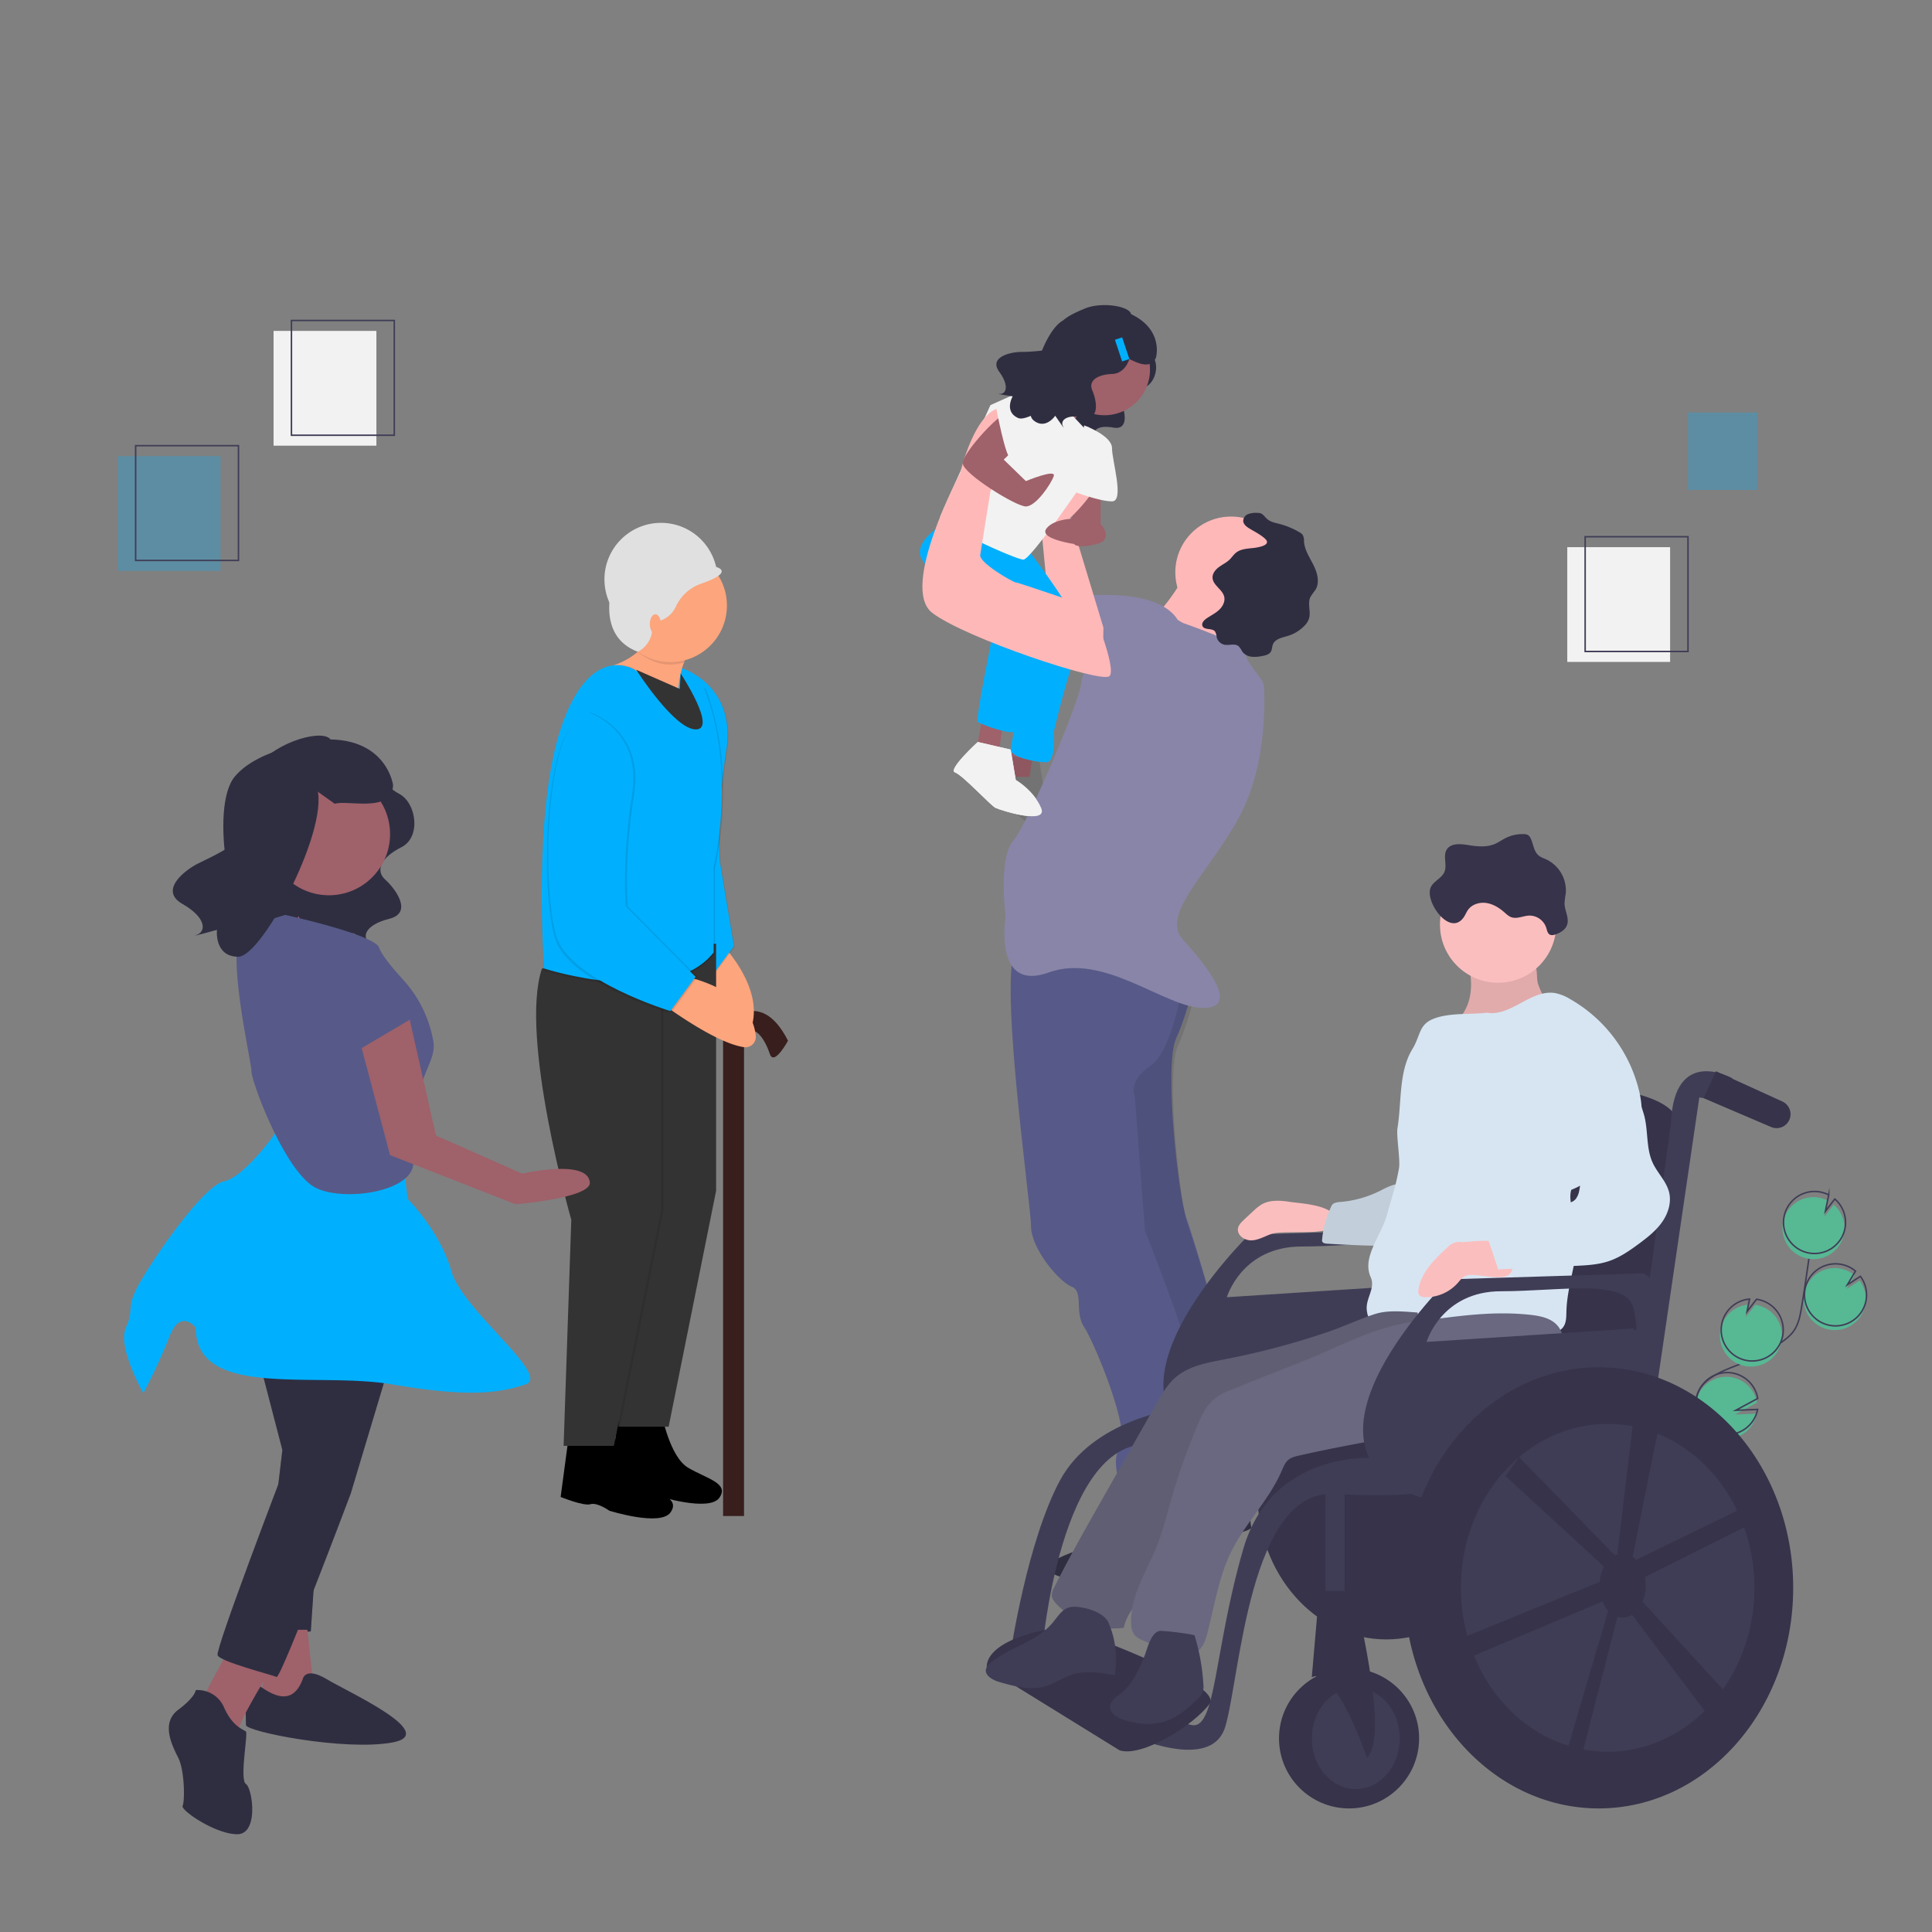 <?xml version="1.0" encoding="UTF-8" standalone="no"?>
<svg
   xmlns:dc="http://purl.org/dc/elements/1.1/"
   xmlns:cc="http://creativecommons.org/ns#"
   xmlns:rdf="http://www.w3.org/1999/02/22-rdf-syntax-ns#"
   xmlns:svg="http://www.w3.org/2000/svg"
   xmlns="http://www.w3.org/2000/svg"
   xmlns:xlink="http://www.w3.org/1999/xlink"
   xmlns:sodipodi="http://sodipodi.sourceforge.net/DTD/sodipodi-0.dtd"
   xmlns:inkscape="http://www.inkscape.org/namespaces/inkscape"
   width="175mm"
   height="175mm"
   viewBox="0 0 175 175"
   version="1.1"
   id="svg8"
   inkscape:version="1.0.1 (3bc2e813f5, 2020-09-07)"
   sodipodi:docname="ccas-3.svg"
   inkscape:export-filename="C:\Users\ilefevre\Documents\Cmonsite\Pictos Accès direct\Recadré\ccas-2.png"
   inkscape:export-xdpi="58.057144"
   inkscape:export-ydpi="58.057144">
  <rect x="0" y="0" width="175" height="175" fill="#808080" stroke="none"/>
  <defs
     id="defs2">
    <linearGradient
       id="ac3cc305-f6db-42f4-bbbd-32121ee27a74"
       x1="403.57"
       y1="833.5"
       x2="403.57"
       y2="218.16"
       gradientUnits="userSpaceOnUse">
      <stop
         offset="0"
         stop-color="gray"
         stop-opacity="0.25"
         id="stop994" />
      <stop
         offset="0.54"
         stop-color="gray"
         stop-opacity="0.12"
         id="stop996" />
      <stop
         offset="1"
         stop-color="gray"
         stop-opacity="0.1"
         id="stop998" />
    </linearGradient>
    <linearGradient
       id="ad14f186-b27f-416c-b629-0bafa2f1236e"
       x1="940.67"
       y1="825.72"
       x2="940.67"
       y2="263.72"
       xlink:href="#ac3cc305-f6db-42f4-bbbd-32121ee27a74" />
    <linearGradient
       id="ad14f186-b27f-416c-b629-0bafa2f1236e-4"
       x1="940.67"
       y1="825.72"
       x2="940.67"
       y2="263.72"
       xlink:href="#ac3cc305-f6db-42f4-bbbd-32121ee27a74" />
    <linearGradient
       id="f98c7255-8898-49c2-b340-75dadcc4ae5e"
       x1="819.93"
       y1="598.64"
       x2="819.93"
       y2="132.32"
       gradientUnits="userSpaceOnUse">
      <stop
         offset="0"
         stop-color="gray"
         stop-opacity="0.25"
         id="stop3105" />
      <stop
         offset="0.54"
         stop-color="gray"
         stop-opacity="0.12"
         id="stop3107" />
      <stop
         offset="1"
         stop-color="gray"
         stop-opacity="0.1"
         id="stop3109" />
    </linearGradient>
    <linearGradient
       id="92d33834-2d44-41fb-b7c9-5faa6db61f67"
       x1="855.68"
       y1="218.69"
       x2="855.68"
       y2="216.24"
       xlink:href="#f98c7255-8898-49c2-b340-75dadcc4ae5e" />
    <linearGradient
       id="2353f27f-2b2f-460e-adf7-0d1e44be71db"
       x1="476.17"
       y1="658.02"
       x2="476.17"
       y2="395.19"
       gradientTransform="rotate(90,629.01,560.64)"
       xlink:href="#f98c7255-8898-49c2-b340-75dadcc4ae5e" />
    <linearGradient
       id="4f6991c1-2d70-49f7-ad45-4cbe0a2e669a"
       x1="476.5"
       y1="725.77"
       x2="476.5"
       y2="463.92"
       gradientTransform="rotate(90,643.61,568.06)"
       xlink:href="#f98c7255-8898-49c2-b340-75dadcc4ae5e" />
    <linearGradient
       id="0ab0c4d5-5a87-488b-b190-408bea02e292"
       x1="456.74"
       y1="719.17"
       x2="456.74"
       y2="457.32"
       gradientTransform="rotate(90,617.54,562.87)"
       xlink:href="#f98c7255-8898-49c2-b340-75dadcc4ae5e" />
    <linearGradient
       id="7820c60a-6dd2-4e9e-820c-a335a5d419d8"
       x1="450.43"
       y1="726.27"
       x2="450.43"
       y2="464.42"
       gradientTransform="translate(123.74,-187.29)"
       xlink:href="#f98c7255-8898-49c2-b340-75dadcc4ae5e" />
    <linearGradient
       id="2438f751-850d-4f24-a458-729e3ad7bb58"
       x1="1003.59"
       y1="245.51"
       x2="1003.59"
       y2="74.84"
       gradientTransform="rotate(90,999.905,155.125)"
       xlink:href="#f98c7255-8898-49c2-b340-75dadcc4ae5e" />
    <linearGradient
       id="68c414b5-14a5-48aa-8252-53bc3664f500"
       x1="864.79"
       y1="849.53"
       x2="864.79"
       y2="427.42"
       xlink:href="#f98c7255-8898-49c2-b340-75dadcc4ae5e" />
    <linearGradient
       id="dcdd7e1b-93ae-4349-854b-9912b47642c8"
       x1="513.67"
       y1="843.12"
       x2="513.67"
       y2="56.12"
       gradientUnits="userSpaceOnUse">
      <stop
         offset="0"
         stop-color="gray"
         stop-opacity="0.25"
         id="stop4913" />
      <stop
         offset="0.54"
         stop-color="gray"
         stop-opacity="0.12"
         id="stop4915" />
      <stop
         offset="1"
         stop-color="gray"
         stop-opacity="0.1"
         id="stop4917" />
    </linearGradient>
    <linearGradient
       id="1e2c0012-142b-4e80-b266-1fa459546aa8"
       x1="567.33"
       y1="839.89"
       x2="567.33"
       y2="127.09"
       gradientUnits="userSpaceOnUse">
      <stop
         offset="0"
         stop-color="gray"
         stop-opacity="0.25"
         id="stop5769" />
      <stop
         offset="0.54"
         stop-color="gray"
         stop-opacity="0.12"
         id="stop5771" />
      <stop
         offset="1"
         stop-color="gray"
         stop-opacity="0.1"
         id="stop5773" />
    </linearGradient>
    <linearGradient
       id="96fd64a0-6351-4330-b812-2613840b356c"
       x1="625.32"
       y1="588.18"
       x2="625.32"
       y2="218.67"
       gradientUnits="userSpaceOnUse">
      <stop
         offset="0"
         stop-color="gray"
         stop-opacity="0.25"
         id="stop9059" />
      <stop
         offset="0.54"
         stop-color="gray"
         stop-opacity="0.12"
         id="stop9061" />
      <stop
         offset="1"
         stop-color="gray"
         stop-opacity="0.1"
         id="stop9063" />
    </linearGradient>
    <linearGradient
       id="65aaeda9-82be-4b39-9919-e403ba36e3f2"
       x1="933.17"
       y1="777.5"
       x2="933.17"
       y2="311.68"
       xlink:href="#96fd64a0-6351-4330-b812-2613840b356c" />
    <linearGradient
       id="05d1d1fb-9375-46f7-a562-a16a81ed75db"
       x1="187.32"
       y1="814.44"
       x2="187.32"
       y2="271.29"
       xlink:href="#96fd64a0-6351-4330-b812-2613840b356c" />
    <linearGradient
       id="1e2c0012-142b-4e80-b266-1fa459546aa8-6"
       x1="567.33"
       y1="839.89"
       x2="567.33"
       y2="127.09"
       gradientUnits="userSpaceOnUse">
      <stop
         offset="0"
         stop-color="gray"
         stop-opacity="0.25"
         id="stop9825" />
      <stop
         offset="0.54"
         stop-color="gray"
         stop-opacity="0.12"
         id="stop9827" />
      <stop
         offset="1"
         stop-color="gray"
         stop-opacity="0.1"
         id="stop9829" />
    </linearGradient>
    <linearGradient
       id="b7709055-0dd4-48d6-ac10-5a758f15d1a1"
       x1="443.56"
       y1="792.13"
       x2="443.56"
       y2="251.5"
       gradientUnits="userSpaceOnUse">
      <stop
         offset="0"
         stop-color="gray"
         stop-opacity="0.25"
         id="stop10281" />
      <stop
         offset="0.54"
         stop-color="gray"
         stop-opacity="0.12"
         id="stop10283" />
      <stop
         offset="1"
         stop-color="gray"
         stop-opacity="0.1"
         id="stop10285" />
    </linearGradient>
    <linearGradient
       id="f59ba046-7ebe-407e-be3d-c62856fc1078"
       x1="712"
       y1="788.54"
       x2="712"
       y2="248.5"
       xlink:href="#b7709055-0dd4-48d6-ac10-5a758f15d1a1" />
    <linearGradient
       id="65aaeda9-82be-4b39-9919-e403ba36e3f2-0"
       x1="933.17"
       y1="777.5"
       x2="933.17"
       y2="311.68"
       xlink:href="#96fd64a0-6351-4330-b812-2613840b356c" />
    <linearGradient
       id="05d1d1fb-9375-46f7-a562-a16a81ed75db-0"
       x1="187.32"
       y1="814.44"
       x2="187.32"
       y2="271.29"
       xlink:href="#96fd64a0-6351-4330-b812-2613840b356c" />
    <linearGradient
       id="a91ba363-77be-43f7-9cf6-91c4a3880d9c"
       x1="378.37"
       y1="732.81"
       x2="378.37"
       y2="130.21"
       gradientUnits="userSpaceOnUse">
      <stop
         offset="0"
         stop-color="gray"
         stop-opacity="0.25"
         id="stop11358" />
      <stop
         offset="0.54"
         stop-color="gray"
         stop-opacity="0.12"
         id="stop11360" />
      <stop
         offset="1"
         stop-color="gray"
         stop-opacity="0.1"
         id="stop11362" />
    </linearGradient>
    <linearGradient
       id="d1e6aa0e-d79d-4f6f-afbb-c37e9ed80ff9"
       x1="274.44"
       y1="409.32"
       x2="274.44"
       y2="248.16"
       xlink:href="#a91ba363-77be-43f7-9cf6-91c4a3880d9c" />
    <linearGradient
       id="a279b039-1afd-4281-8292-ccd5c8c9b734"
       x1="274.44"
       y1="361.44"
       x2="274.44"
       y2="261.01"
       xlink:href="#a91ba363-77be-43f7-9cf6-91c4a3880d9c" />
    <clipPath
       id="42e7b1d1-2be2-47b0-aacb-a853df270819"
       transform="translate(-179 -60.54)">
      <rect
         id="cf34cfb5-9399-4bae-9cea-d47bbef6cb3a"
         data-name="&lt;Rectangle&gt;"
         x="381.54"
         y="322.72"
         width="143.79"
         height="96.93"
         fill="#fff" />
    </clipPath>
    <linearGradient
       id="972637f2-71db-4198-9c75-a0854a7fe249"
       x1="274.44"
       y1="616.03"
       x2="274.44"
       y2="454.87"
       xlink:href="#a91ba363-77be-43f7-9cf6-91c4a3880d9c" />
    <linearGradient
       id="6c85befd-f960-412c-83e0-663d4b13bf85"
       x1="274.44"
       y1="568.15"
       x2="274.44"
       y2="467.72"
       xlink:href="#a91ba363-77be-43f7-9cf6-91c4a3880d9c" />
    <clipPath
       id="f66b8fac-771d-49bf-85c7-4ce29a79f723"
       transform="translate(-179 -60.54)">
      <rect
         id="7439734d-5f7c-428f-88ce-e68b86a45c07"
         data-name="&lt;Rectangle&gt;"
         x="381.54"
         y="529.42"
         width="143.79"
         height="96.93"
         fill="#fff" />
    </clipPath>
    <linearGradient
       id="598f8edf-c762-4b18-b52d-250fc678075a"
       x1="688.76"
       y1="765.86"
       x2="688.76"
       y2="163.26"
       gradientTransform="rotate(90,665.375,476.845)"
       xlink:href="#a91ba363-77be-43f7-9cf6-91c4a3880d9c" />
    <linearGradient
       id="013b841e-9a42-49b8-8a36-6db9ed002b72"
       x1="688.18"
       y1="568.49"
       x2="688.18"
       y2="409.67"
       gradientTransform="rotate(90,662.7,498.69)"
       xlink:href="#a91ba363-77be-43f7-9cf6-91c4a3880d9c" />
    <linearGradient
       id="f8cab3c1-d868-48bc-b87d-cd2075ddc26a"
       x1="810.6"
       y1="767.54"
       x2="810.6"
       y2="362.71"
       gradientUnits="userSpaceOnUse">
      <stop
         offset="0"
         stop-color="#b3b3b3"
         stop-opacity="0.25"
         id="stop11375" />
      <stop
         offset="0.54"
         stop-color="#b3b3b3"
         stop-opacity="0.1"
         id="stop11377" />
      <stop
         offset="1"
         stop-color="#b3b3b3"
         stop-opacity="0.05"
         id="stop11379" />
    </linearGradient>
    <linearGradient
       id="043d467e-585e-47c7-bb2c-06dd6f5be04b"
       x1="685.49"
       y1="507.08"
       x2="685.49"
       y2="487.6"
       gradientUnits="userSpaceOnUse">
      <stop
         offset="0"
         stop-opacity="0.12"
         id="stop11382" />
      <stop
         offset="0.55"
         stop-opacity="0.09"
         id="stop11384" />
      <stop
         offset="1"
         stop-opacity="0.02"
         id="stop11386" />
    </linearGradient>
    <linearGradient
       id="be08032f-102d-431e-9b5f-1e4ebfc8159b"
       x1="774.99"
       y1="484.73"
       x2="774.99"
       y2="425.15"
       xlink:href="#043d467e-585e-47c7-bb2c-06dd6f5be04b" />
    <linearGradient
       id="d1e6aa0e-d79d-4f6f-afbb-c37e9ed80ff9-4"
       x1="274.44"
       y1="409.32"
       x2="274.44"
       y2="248.16"
       xlink:href="#a91ba363-77be-43f7-9cf6-91c4a3880d9c" />
    <linearGradient
       id="a279b039-1afd-4281-8292-ccd5c8c9b734-0"
       x1="274.44"
       y1="361.44"
       x2="274.44"
       y2="261.01"
       xlink:href="#a91ba363-77be-43f7-9cf6-91c4a3880d9c" />
    <clipPath
       id="42e7b1d1-2be2-47b0-aacb-a853df270819-4"
       transform="translate(-179 -60.54)">
      <rect
         id="cf34cfb5-9399-4bae-9cea-d47bbef6cb3a-6"
         data-name="&lt;Rectangle&gt;"
         x="381.54"
         y="322.72"
         width="143.79"
         height="96.93"
         fill="#fff" />
    </clipPath>
    <linearGradient
       id="972637f2-71db-4198-9c75-a0854a7fe249-1"
       x1="274.44"
       y1="616.03"
       x2="274.44"
       y2="454.87"
       xlink:href="#a91ba363-77be-43f7-9cf6-91c4a3880d9c" />
    <linearGradient
       id="6c85befd-f960-412c-83e0-663d4b13bf85-1"
       x1="274.44"
       y1="568.15"
       x2="274.44"
       y2="467.72"
       xlink:href="#a91ba363-77be-43f7-9cf6-91c4a3880d9c" />
    <clipPath
       id="f66b8fac-771d-49bf-85c7-4ce29a79f723-4"
       transform="translate(-179 -60.54)">
      <rect
         id="7439734d-5f7c-428f-88ce-e68b86a45c07-1"
         data-name="&lt;Rectangle&gt;"
         x="381.54"
         y="529.42"
         width="143.79"
         height="96.93"
         fill="#fff" />
    </clipPath>
    <linearGradient
       id="598f8edf-c762-4b18-b52d-250fc678075a-6"
       x1="688.76"
       y1="765.86"
       x2="688.76"
       y2="163.26"
       gradientTransform="translate(1142.22 -188.53) rotate(90)"
       xlink:href="#a91ba363-77be-43f7-9cf6-91c4a3880d9c" />
    <linearGradient
       id="013b841e-9a42-49b8-8a36-6db9ed002b72-0"
       x1="688.18"
       y1="568.49"
       x2="688.18"
       y2="409.67"
       gradientTransform="translate(1161.39 -164.01) rotate(90)"
       xlink:href="#a91ba363-77be-43f7-9cf6-91c4a3880d9c" />
    <linearGradient
       id="f8cab3c1-d868-48bc-b87d-cd2075ddc26a-7"
       x1="810.6"
       y1="767.54"
       x2="810.6"
       y2="362.71"
       gradientUnits="userSpaceOnUse">
      <stop
         offset="0"
         stop-color="#b3b3b3"
         stop-opacity="0.25"
         id="stop11822" />
      <stop
         offset="0.54"
         stop-color="#b3b3b3"
         stop-opacity="0.1"
         id="stop11824" />
      <stop
         offset="1"
         stop-color="#b3b3b3"
         stop-opacity="0.05"
         id="stop11826" />
    </linearGradient>
    <linearGradient
       id="be08032f-102d-431e-9b5f-1e4ebfc8159b-6"
       x1="774.99"
       y1="484.73"
       x2="774.99"
       y2="425.15"
       xlink:href="#043d467e-585e-47c7-bb2c-06dd6f5be04b" />
    <linearGradient
       id="459c4fc8-d836-433f-a197-0a2a91cd58e2"
       x1="435.61"
       y1="529"
       x2="435.61"
       gradientUnits="userSpaceOnUse">
      <stop
         offset="0"
         stop-color="gray"
         stop-opacity="0.25"
         id="stop12341" />
      <stop
         offset="0.54"
         stop-color="gray"
         stop-opacity="0.12"
         id="stop12343" />
      <stop
         offset="1"
         stop-color="gray"
         stop-opacity="0.1"
         id="stop12345" />
    </linearGradient>
    <linearGradient
       id="342ea0e6-6062-49b7-bc20-c734cb7a73a4"
       x1="435.61"
       y1="488"
       x2="435.61"
       y2="95"
       xlink:href="#459c4fc8-d836-433f-a197-0a2a91cd58e2" />
    <linearGradient
       id="763d00b7-5a07-4818-8ebb-d18341e18e84"
       x1="171.55"
       y1="660.05"
       x2="171.55"
       y2="316.95"
       xlink:href="#459c4fc8-d836-433f-a197-0a2a91cd58e2" />
    <linearGradient
       id="92069d5c-e5f8-43fe-b38d-e54af900eab7"
       x1="171.55"
       y1="496.61"
       x2="171.55"
       y2="480.38"
       xlink:href="#459c4fc8-d836-433f-a197-0a2a91cd58e2" />
    <linearGradient
       id="cc2cb1f8-9965-47fb-9589-218376181648"
       x1="194.61"
       y1="489.5"
       x2="194.61"
       y2="382.5"
       xlink:href="#459c4fc8-d836-433f-a197-0a2a91cd58e2" />
    <linearGradient
       id="21b9629b-50a9-4ebb-aca6-e4e0185f53fc"
       x1="187.61"
       y1="544.5"
       x2="187.61"
       y2="488.5"
       xlink:href="#459c4fc8-d836-433f-a197-0a2a91cd58e2" />
    <linearGradient
       id="fcd1d80a-fd87-48d8-ac9f-c26a469979c7"
       x1="509.54"
       y1="778.88"
       x2="509.54"
       y2="769.85"
       gradientTransform="rotate(120,443.151,583.787)"
       xlink:href="#459c4fc8-d836-433f-a197-0a2a91cd58e2" />
    <linearGradient
       id="103b5314-699c-4416-ba96-f0315aa2be6d"
       x1="246.07"
       y1="679.17"
       x2="246.07"
       y2="670.14"
       gradientTransform="rotate(30,246.076,674.664)"
       xlink:href="#459c4fc8-d836-433f-a197-0a2a91cd58e2" />
    <linearGradient
       id="f7eccc56-af47-4388-bae2-3610c4149eb5"
       x1="364.44"
       y1="766.03"
       x2="364.44"
       y2="756.99"
       gradientTransform="rotate(30,707.775,31.032)"
       xlink:href="#459c4fc8-d836-433f-a197-0a2a91cd58e2" />
    <linearGradient
       id="bcd8726a-d7c5-49b1-9a44-0b3978539435"
       x1="643.63"
       y1="719.48"
       x2="643.63"
       y2="710.44"
       gradientTransform="rotate(120,529.496,505.511)"
       xlink:href="#459c4fc8-d836-433f-a197-0a2a91cd58e2" />
    <linearGradient
       id="391a46f9-b208-48d2-be26-d2096ab99e61"
       x1="627.41"
       y1="656.89"
       x2="627.41"
       y2="647.85"
       gradientTransform="rotate(120,539.293,488.854)"
       xlink:href="#459c4fc8-d836-433f-a197-0a2a91cd58e2" />
    <linearGradient
       id="83f8f054-eb9c-442d-b51f-167d68b16295"
       x1="643.63"
       y1="594.29"
       x2="643.63"
       y2="585.26"
       gradientTransform="rotate(120,555.949,479.058)"
       xlink:href="#459c4fc8-d836-433f-a197-0a2a91cd58e2" />
    <linearGradient
       id="ae1ae34d-eb1b-4711-a510-1c391231e596"
       x1="690"
       y1="547.93"
       x2="690"
       y2="538.89"
       gradientTransform="rotate(120,575.548,479.06)"
       xlink:href="#459c4fc8-d836-433f-a197-0a2a91cd58e2" />
    <linearGradient
       id="9891a10d-f6cd-4be8-8439-1a188b457eca"
       x1="818.66"
       y1="549.09"
       x2="818.66"
       y2="540.05"
       gradientTransform="rotate(120,602.492,506.489)"
       xlink:href="#459c4fc8-d836-433f-a197-0a2a91cd58e2" />
    <linearGradient
       id="fc0ab291-1c38-49b0-9137-a4534010b0cb"
       x1="863.87"
       y1="596.61"
       x2="863.87"
       y2="587.58"
       gradientTransform="rotate(120,602.004,526.087)"
       xlink:href="#459c4fc8-d836-433f-a197-0a2a91cd58e2" />
    <linearGradient
       id="28dee737-f47b-4c6f-813e-2c0be0b581eb"
       x1="877.78"
       y1="656.89"
       x2="877.78"
       y2="647.85"
       gradientTransform="rotate(120,592.206,541.764)"
       xlink:href="#459c4fc8-d836-433f-a197-0a2a91cd58e2" />
    <linearGradient
       id="228de15d-ea7a-43bb-9b48-ae33db5c4fe2"
       x1="863.87"
       y1="717.16"
       x2="863.87"
       y2="708.13"
       gradientTransform="rotate(120,576.527,551.565)"
       xlink:href="#459c4fc8-d836-433f-a197-0a2a91cd58e2" />
    <linearGradient
       id="b4d6f2bc-ae5e-476c-81ed-6eb215cdf2b8"
       x1="585.6"
       y1="663"
       x2="585.6"
       y2="249"
       gradientUnits="userSpaceOnUse">
      <stop
         offset="0"
         stop-color="gray"
         stop-opacity="0.25"
         id="stop12652" />
      <stop
         offset="0.54"
         stop-color="gray"
         stop-opacity="0.12"
         id="stop12654" />
      <stop
         offset="1"
         stop-color="gray"
         stop-opacity="0.1"
         id="stop12656" />
    </linearGradient>
    <linearGradient
       id="9c7f1c1e-55bc-40cd-85e2-0f597ed8a8ed"
       x1="266.19"
       y1="487.11"
       x2="266.19"
       y2="486.89"
       xlink:href="#b4d6f2bc-ae5e-476c-81ed-6eb215cdf2b8" />
    <linearGradient
       id="9ac4e148-2e83-4d81-ad56-620a328cd147"
       x1="252.55"
       y1="605"
       x2="252.55"
       y2="271"
       xlink:href="#b4d6f2bc-ae5e-476c-81ed-6eb215cdf2b8" />
    <linearGradient
       id="2bd42fb4-2e8b-436b-a616-1dc6bfdc374d"
       x1="852.66"
       y1="602"
       x2="852.66"
       y2="195"
       xlink:href="#b4d6f2bc-ae5e-476c-81ed-6eb215cdf2b8" />
    <linearGradient
       id="f0ea422a-a980-4a9e-8fad-43c87f6ba738"
       x1="421.86"
       y1="330.48"
       x2="421.86"
       y2="285.82"
       gradientUnits="userSpaceOnUse">
      <stop
         offset="0"
         stop-color="gray"
         stop-opacity="0.25"
         id="stop13228" />
      <stop
         offset="0.54"
         stop-color="gray"
         stop-opacity="0.12"
         id="stop13230" />
      <stop
         offset="1"
         stop-color="gray"
         stop-opacity="0.1"
         id="stop13232" />
    </linearGradient>
    <linearGradient
       id="ad2c5ae7-cdf4-4789-99a0-6bde37321e66"
       x1="516.9"
       y1="320.8"
       x2="516.9"
       y2="276.14"
       xlink:href="#f0ea422a-a980-4a9e-8fad-43c87f6ba738" />
    <linearGradient
       id="af61e5a9-3371-4284-9366-60d451e53b7c"
       x1="699.9"
       y1="472.8"
       x2="699.9"
       y2="428.14"
       xlink:href="#f0ea422a-a980-4a9e-8fad-43c87f6ba738" />
    <linearGradient
       id="afe800ea-76fc-42fa-87d3-444aeaebb97e"
       x1="293.63"
       y1="250.89"
       x2="293.63"
       y2="206.23"
       xlink:href="#f0ea422a-a980-4a9e-8fad-43c87f6ba738" />
    <linearGradient
       id="a0a14e29-1e29-4199-9658-2a5ebd9bc7a2"
       x1="385.29"
       y1="314.89"
       x2="385.29"
       y2="270.23"
       xlink:href="#f0ea422a-a980-4a9e-8fad-43c87f6ba738" />
    <linearGradient
       id="b9eaa648-e9e9-4a67-ba92-603c001fbd1d"
       x1="753.86"
       y1="472.48"
       x2="753.86"
       y2="427.82"
       xlink:href="#f0ea422a-a980-4a9e-8fad-43c87f6ba738" />
    <linearGradient
       id="f05d82f5-c8d6-44fc-8266-fef5229bfdcd"
       x1="834.86"
       y1="251.48"
       x2="834.86"
       y2="206.82"
       xlink:href="#f0ea422a-a980-4a9e-8fad-43c87f6ba738" />
    <linearGradient
       id="fed5a35b-50d2-4029-b1da-9e4ece87a2f7"
       x1="829.86"
       y1="393.48"
       x2="829.86"
       y2="348.82"
       xlink:href="#f0ea422a-a980-4a9e-8fad-43c87f6ba738" />
    <linearGradient
       id="a057bd9d-3da5-4ef9-9b1f-12de91a9714e"
       x1="864.86"
       y1="403.48"
       x2="864.86"
       y2="358.82"
       xlink:href="#f0ea422a-a980-4a9e-8fad-43c87f6ba738" />
    <linearGradient
       id="eb119f49-f305-49d7-b722-178b1b910dac"
       x1="717.29"
       y1="456.89"
       x2="717.29"
       y2="412.23"
       xlink:href="#f0ea422a-a980-4a9e-8fad-43c87f6ba738" />
    <linearGradient
       id="f18d0c9f-76a8-47d5-9395-c2e15513d6af"
       x1="722.29"
       y1="321.89"
       x2="722.29"
       y2="277.23"
       xlink:href="#f0ea422a-a980-4a9e-8fad-43c87f6ba738" />
    <linearGradient
       id="e96273f1-ace8-4241-9189-48d1ceb051fa"
       x1="122.28"
       y1="564.8"
       x2="344.94"
       y2="564.8"
       xlink:href="#f0ea422a-a980-4a9e-8fad-43c87f6ba738" />
    <linearGradient
       id="fa251bcb-f561-47ff-8b25-b5a12635a0f6"
       x1="277.86"
       y1="393.48"
       x2="277.86"
       y2="348.82"
       xlink:href="#f0ea422a-a980-4a9e-8fad-43c87f6ba738" />
    <linearGradient
       id="459c4fc8-d836-433f-a197-0a2a91cd58e2-4"
       x1="435.61"
       y1="529"
       x2="435.61"
       gradientUnits="userSpaceOnUse">
      <stop
         offset="0"
         stop-color="gray"
         stop-opacity="0.25"
         id="stop13618" />
      <stop
         offset="0.54"
         stop-color="gray"
         stop-opacity="0.12"
         id="stop13620" />
      <stop
         offset="1"
         stop-color="gray"
         stop-opacity="0.1"
         id="stop13622" />
    </linearGradient>
    <linearGradient
       id="342ea0e6-6062-49b7-bc20-c734cb7a73a4-7"
       x1="435.61"
       y1="488"
       x2="435.61"
       y2="95"
       xlink:href="#459c4fc8-d836-433f-a197-0a2a91cd58e2-4" />
    <linearGradient
       id="763d00b7-5a07-4818-8ebb-d18341e18e84-2"
       x1="171.55"
       y1="660.05"
       x2="171.55"
       y2="316.95"
       xlink:href="#459c4fc8-d836-433f-a197-0a2a91cd58e2-4" />
    <linearGradient
       id="92069d5c-e5f8-43fe-b38d-e54af900eab7-3"
       x1="171.55"
       y1="496.61"
       x2="171.55"
       y2="480.38"
       xlink:href="#459c4fc8-d836-433f-a197-0a2a91cd58e2-4" />
    <linearGradient
       id="cc2cb1f8-9965-47fb-9589-218376181648-2"
       x1="194.61"
       y1="489.5"
       x2="194.61"
       y2="382.5"
       xlink:href="#459c4fc8-d836-433f-a197-0a2a91cd58e2-4" />
    <linearGradient
       id="21b9629b-50a9-4ebb-aca6-e4e0185f53fc-1"
       x1="187.61"
       y1="544.5"
       x2="187.61"
       y2="488.5"
       xlink:href="#459c4fc8-d836-433f-a197-0a2a91cd58e2-4" />
    <linearGradient
       id="fcd1d80a-fd87-48d8-ac9f-c26a469979c7-2"
       x1="509.54"
       y1="778.88"
       x2="509.54"
       y2="769.85"
       gradientTransform="translate(1170.3 491.9) rotate(120)"
       xlink:href="#459c4fc8-d836-433f-a197-0a2a91cd58e2-4" />
    <linearGradient
       id="103b5314-699c-4416-ba96-f0315aa2be6d-6"
       x1="246.07"
       y1="679.17"
       x2="246.07"
       y2="670.14"
       gradientTransform="translate(370.3 -32.65) rotate(30)"
       xlink:href="#459c4fc8-d836-433f-a197-0a2a91cd58e2-4" />
    <linearGradient
       id="f7eccc56-af47-4388-bae2-3610c4149eb5-4"
       x1="364.44"
       y1="766.03"
       x2="364.44"
       y2="756.99"
       gradientTransform="translate(110.34 -349.73) rotate(30)"
       xlink:href="#459c4fc8-d836-433f-a197-0a2a91cd58e2-4" />
    <linearGradient
       id="bcd8726a-d7c5-49b1-9a44-0b3978539435-4"
       x1="643.63"
       y1="719.48"
       x2="643.63"
       y2="710.44"
       gradientTransform="translate(1232.03 299.71) rotate(120)"
       xlink:href="#459c4fc8-d836-433f-a197-0a2a91cd58e2-4" />
    <linearGradient
       id="391a46f9-b208-48d2-be26-d2096ab99e61-1"
       x1="627.41"
       y1="656.89"
       x2="627.41"
       y2="647.85"
       gradientTransform="translate(1232.3 266.24) rotate(120)"
       xlink:href="#459c4fc8-d836-433f-a197-0a2a91cd58e2-4" />
    <linearGradient
       id="83f8f054-eb9c-442d-b51f-167d68b16295-7"
       x1="643.63"
       y1="594.29"
       x2="643.63"
       y2="585.26"
       gradientTransform="translate(1248.8 237.12) rotate(120)"
       xlink:href="#459c4fc8-d836-433f-a197-0a2a91cd58e2-4" />
    <linearGradient
       id="ae1ae34d-eb1b-4711-a510-1c391231e596-2"
       x1="690"
       y1="547.93"
       x2="690"
       y2="538.89"
       gradientTransform="translate(1278.2 220.15) rotate(120)"
       xlink:href="#459c4fc8-d836-433f-a197-0a2a91cd58e2-4" />
    <linearGradient
       id="9891a10d-f6cd-4be8-8439-1a188b457eca-2"
       x1="818.66"
       y1="549.09"
       x2="818.66"
       y2="540.05"
       gradientTransform="translate(1342.37 237.96) rotate(120)"
       xlink:href="#459c4fc8-d836-433f-a197-0a2a91cd58e2-4" />
    <linearGradient
       id="fc0ab291-1c38-49b0-9137-a4534010b0cb-0"
       x1="863.87"
       y1="596.61"
       x2="863.87"
       y2="587.58"
       gradientTransform="translate(1358.61 267.78) rotate(120)"
       xlink:href="#459c4fc8-d836-433f-a197-0a2a91cd58e2-4" />
    <linearGradient
       id="28dee737-f47b-4c6f-813e-2c0be0b581eb-4"
       x1="877.78"
       y1="656.89"
       x2="877.78"
       y2="647.85"
       gradientTransform="translate(1357.49 299.78) rotate(120)"
       xlink:href="#459c4fc8-d836-433f-a197-0a2a91cd58e2-4" />
    <linearGradient
       id="228de15d-ea7a-43bb-9b48-ae33db5c4fe2-8"
       x1="863.87"
       y1="717.16"
       x2="863.87"
       y2="708.13"
       gradientTransform="translate(1342.46 328.06) rotate(120)"
       xlink:href="#459c4fc8-d836-433f-a197-0a2a91cd58e2-4" />
    <linearGradient
       id="9c7f1c1e-55bc-40cd-85e2-0f597ed8a8ed-7"
       x1="266.19"
       y1="487.11"
       x2="266.19"
       y2="486.89"
       xlink:href="#b4d6f2bc-ae5e-476c-81ed-6eb215cdf2b8" />
    <linearGradient
       id="9ac4e148-2e83-4d81-ad56-620a328cd147-4"
       x1="252.55"
       y1="605"
       x2="252.55"
       y2="271"
       xlink:href="#b4d6f2bc-ae5e-476c-81ed-6eb215cdf2b8" />
    <linearGradient
       id="2bd42fb4-2e8b-436b-a616-1dc6bfdc374d-6"
       x1="852.66"
       y1="602"
       x2="852.66"
       y2="195"
       xlink:href="#b4d6f2bc-ae5e-476c-81ed-6eb215cdf2b8" />
    <linearGradient
       id="ad2c5ae7-cdf4-4789-99a0-6bde37321e66-9"
       x1="516.9"
       y1="320.8"
       x2="516.9"
       y2="276.14"
       xlink:href="#f0ea422a-a980-4a9e-8fad-43c87f6ba738" />
    <linearGradient
       id="af61e5a9-3371-4284-9366-60d451e53b7c-3"
       x1="699.9"
       y1="472.8"
       x2="699.9"
       y2="428.14"
       xlink:href="#f0ea422a-a980-4a9e-8fad-43c87f6ba738" />
    <linearGradient
       id="afe800ea-76fc-42fa-87d3-444aeaebb97e-6"
       x1="293.63"
       y1="250.89"
       x2="293.63"
       y2="206.23"
       xlink:href="#f0ea422a-a980-4a9e-8fad-43c87f6ba738" />
    <linearGradient
       id="a0a14e29-1e29-4199-9658-2a5ebd9bc7a2-3"
       x1="385.29"
       y1="314.89"
       x2="385.29"
       y2="270.23"
       xlink:href="#f0ea422a-a980-4a9e-8fad-43c87f6ba738" />
    <linearGradient
       id="b9eaa648-e9e9-4a67-ba92-603c001fbd1d-9"
       x1="753.86"
       y1="472.48"
       x2="753.86"
       y2="427.82"
       xlink:href="#f0ea422a-a980-4a9e-8fad-43c87f6ba738" />
    <linearGradient
       id="f05d82f5-c8d6-44fc-8266-fef5229bfdcd-9"
       x1="834.86"
       y1="251.48"
       x2="834.86"
       y2="206.82"
       xlink:href="#f0ea422a-a980-4a9e-8fad-43c87f6ba738" />
    <linearGradient
       id="fed5a35b-50d2-4029-b1da-9e4ece87a2f7-4"
       x1="829.86"
       y1="393.48"
       x2="829.86"
       y2="348.82"
       xlink:href="#f0ea422a-a980-4a9e-8fad-43c87f6ba738" />
    <linearGradient
       id="a057bd9d-3da5-4ef9-9b1f-12de91a9714e-0"
       x1="864.86"
       y1="403.48"
       x2="864.86"
       y2="358.82"
       xlink:href="#f0ea422a-a980-4a9e-8fad-43c87f6ba738" />
    <linearGradient
       id="eb119f49-f305-49d7-b722-178b1b910dac-4"
       x1="717.29"
       y1="456.89"
       x2="717.29"
       y2="412.23"
       xlink:href="#f0ea422a-a980-4a9e-8fad-43c87f6ba738" />
    <linearGradient
       id="f18d0c9f-76a8-47d5-9395-c2e15513d6af-9"
       x1="722.29"
       y1="321.89"
       x2="722.29"
       y2="277.23"
       xlink:href="#f0ea422a-a980-4a9e-8fad-43c87f6ba738" />
    <linearGradient
       id="e96273f1-ace8-4241-9189-48d1ceb051fa-2"
       x1="122.28"
       y1="564.8"
       x2="344.94"
       y2="564.8"
       xlink:href="#f0ea422a-a980-4a9e-8fad-43c87f6ba738" />
    <linearGradient
       id="fa251bcb-f561-47ff-8b25-b5a12635a0f6-2"
       x1="277.86"
       y1="393.48"
       x2="277.86"
       y2="348.82"
       xlink:href="#f0ea422a-a980-4a9e-8fad-43c87f6ba738" />
    <linearGradient
       id="ee7ff6c2-6d58-42a9-a622-110c5ec5bcab"
       x1="-1493.92"
       y1="802.7"
       x2="-1493.92"
       y2="426.99"
       gradientTransform="matrix(-1, 0, 0, 1, -573.82, 0)"
       gradientUnits="userSpaceOnUse">
      <stop
         offset="0"
         stop-color="gray"
         stop-opacity="0.25"
         id="stop14881" />
      <stop
         offset="0.54"
         stop-color="gray"
         stop-opacity="0.12"
         id="stop14883" />
      <stop
         offset="1"
         stop-color="gray"
         stop-opacity="0.1"
         id="stop14885" />
    </linearGradient>
    <linearGradient
       id="a3ee91f6-e93b-4ca2-baa5-c12ff4583bd6"
       x1="2327.03"
       y1="836.86"
       x2="2327.03"
       y2="294"
       gradientTransform="translate(-1992)"
       xlink:href="#ee7ff6c2-6d58-42a9-a622-110c5ec5bcab" />
    <linearGradient
       id="a3ee91f6-e93b-4ca2-baa5-c12ff4583bd6-6"
       x1="2327.03"
       y1="836.86"
       x2="2327.03"
       y2="294"
       gradientTransform="translate(-1992)"
       xlink:href="#ee7ff6c2-6d58-42a9-a622-110c5ec5bcab" />
  </defs>
  <sodipodi:namedview
     id="base"
     pagecolor="#ffffff"
     bordercolor="#666666"
     borderopacity="1.0"
     inkscape:pageopacity="0.0"
     inkscape:pageshadow="2"
     inkscape:zoom="0.96157143"
     inkscape:cx="228.78629"
     inkscape:cy="322.45242"
     inkscape:document-units="mm"
     inkscape:current-layer="layer8"
     inkscape:document-rotation="0"
     showgrid="false"
     inkscape:window-width="1920"
     inkscape:window-height="1018"
     inkscape:window-x="-8"
     inkscape:window-y="-8"
     inkscape:window-maximized="1"
     showguides="true"
     inkscape:guide-bbox="true">
    <sodipodi:guide
       position="87.554,163.326"
       orientation="1,0"
       id="guide1564" />
    <sodipodi:guide
       position="87.264,87.835"
       orientation="0,-1"
       id="guide1566" />
  </sodipodi:namedview>
  <g
     inkscape:groupmode="layer"
     id="layer4"
     inkscape:label="Calque 4"
     style="display:inline">
    <path
       style="fill:none;stroke:none;stroke-width:0.265px;stroke-linecap:butt;stroke-linejoin:miter;stroke-opacity:1"
       d="m 86.328,0 1.069,172.122"
       id="path1562" />
    <g
       id="g15907"
       transform="matrix(0.193,0,0,0.193,-15.997,23.725)">
      <path
         d="M 779.265,191.157"
         transform="translate(-148.327,-147.389)"
         fill="none"
         stroke="#2f2e41"
         stroke-miterlimit="10"
         id="path15682" />
      <rect
         x="422.251"
         y="359.283"
         width="9.827"
         height="229.293"
         fill="#381e1d"
         id="rect15744" />
      <path
         d="m 570.579,506.672 c 0,0 16.706,-20.964 30.463,6.224 0,0 -6.551,12.12 -8.517,6.224 -1.965,-5.896 -6.673,-14.711 -12.181,-9.485"
         transform="translate(-148.327,-147.389)"
         fill="#381e1d"
         id="path15746" />
      <path
         d="m 569.102,466.623 c 0,0 24.717,24.332 12.545,44.885 a 4.86,4.86 0 0 1 -7.603,0.973 c -4.196,-4.15 -10.831,-14.458 -18.982,-39.962 z"
         transform="translate(-148.327,-147.389)"
         fill="#fda57d"
         id="path15748" />
      <path
         d="m 551.744,338.469 c 0,0 25.55,7.861 20.636,38.652 -4.913,30.791 -2.948,52.41 -2.948,52.41 l 6.551,39.307 -11.792,16.05 c 0,0 -20.309,-20.309 -27.188,-40.945 C 530.125,423.307 530.78,341.745 551.744,338.469 Z"
         transform="translate(-148.327,-147.389)"
         opacity="0.1"
         id="path15750" />
      <path
         d="m 551.416,338.141 c 0,0 25.55,7.861 20.636,38.652 -4.913,30.791 -2.948,52.41 -2.948,52.41 l 6.551,39.307 -11.792,16.05 c 0,0 -20.309,-20.309 -27.188,-40.945 -6.879,-20.636 -6.224,-102.199 14.74,-105.475 z"
         transform="translate(-148.327,-147.389)"
         fill="#00b0ff"
         id="path15752" />
      <path
         d="m 521.456,688.77 -4.188,31.366 c 0,0 10.752,4.402 13.974,3.405 3.222,-0.996 8.869,3.052 8.869,3.052 0,0 24.026,7.59 28.744,0.77 4.718,-6.82 -5.984,-8.906 -14.667,-14.047 -8.683,-5.141 -12.354,-24.986 -12.354,-24.986 z"
         transform="translate(-148.327,-147.389)"
         id="path15754" />
      <path
         d="m 567.303,467.364 v 115.957 l -22.274,110.716 h -23.584 l 3.603,-106.13 c 0,0 -24.567,-85.821 -13.758,-117.922 z"
         transform="translate(-148.327,-147.389)"
         fill="#333333"
         id="path15756" />
      <path
         d="m 549.133,481.994 c 0,0 34.342,4.861 36.78,28.623 a 4.86,4.86 0 0 1 -5.534,5.304 c -5.841,-0.841 -17.306,-5.182 -39.026,-20.838 z"
         transform="translate(-148.327,-147.389)"
         fill="#fda57d"
         id="path15758" />
      <path
         d="m 553.382,332.9 c 0,0 -5.569,9.499 -3.276,25.877 0,0 -32.92,-2.784 -31.937,-21.783 0,0 16.05,-3.931 19.817,-18.507 z"
         transform="translate(-148.327,-147.389)"
         fill="#fda57d"
         id="path15760" />
      <path
         d="M 498.526,695.649 494.338,727.015 c 0,0 10.752,4.402 13.974,3.405 3.222,-0.996 8.869,3.052 8.869,3.052 0,0 24.026,7.59 28.744,0.77 4.718,-6.82 -5.984,-8.906 -14.667,-14.047 -8.683,-5.141 -12.354,-24.986 -12.354,-24.986 z"
         transform="translate(-148.327,-147.389)"
         id="path15762" />
      <path
         d="m 542.572,476.372 v 115.957 l -22.274,110.716 h -23.584 l 3.603,-106.13 c 0,0 -24.567,-85.821 -13.758,-117.922 z"
         transform="translate(-148.327,-147.389)"
         opacity="0.1"
         id="path15764" />
      <path
         d="M 541.59,476.372 V 592.329 L 519.315,703.045 H 495.731 l 3.603,-106.13 c 0,0 -24.567,-85.821 -13.758,-117.922 z"
         transform="translate(-148.327,-147.389)"
         fill="#333333"
         id="path15766" />
      <path
         d="m 529.797,338.797 c 0,0 -20.636,-13.43 -34.394,26.532 -13.758,39.962 -8.189,113.664 -8.189,113.664 0,0 58.633,18.999 79.597,-7.534 V 431.824 c 0,0 11.137,-45.203 -4.586,-84.511 -3e-5,0 -13.758,5.569 -32.429,-8.517 z"
         transform="translate(-148.327,-147.389)"
         opacity="0.1"
         id="path15768" />
      <path
         d="m 529.142,339.779 c 0,0 -20.636,-13.43 -34.394,26.532 -13.758,39.962 -8.189,113.664 -8.189,113.664 0,0 58.633,18.999 79.597,-7.534 v -39.635 c 0,0 11.137,-45.203 -4.586,-84.511 -2e-5,0 -13.758,5.569 -32.429,-8.517 z"
         transform="translate(-148.327,-147.389)"
         opacity="0.1"
         id="path15770" />
      <path
         d="m 529.142,338.797 c 0,0 -20.636,-13.43 -34.394,26.532 -13.758,39.962 -8.189,113.664 -8.189,113.664 0,0 58.633,18.999 79.597,-7.534 V 431.824 c 0,0 11.137,-45.203 -4.586,-84.511 -2e-5,0 -13.758,5.569 -32.429,-8.517 z"
         transform="translate(-148.327,-147.389)"
         fill="#00b0ff"
         id="path15772" />
      <path
         d="m 508.178,358.778 c 0,0 25.55,7.861 20.636,38.652 -4.913,30.791 -2.948,52.41 -2.948,52.41 l 32.756,33.084 -11.792,16.05 c 0,0 -46.514,-14.085 -53.392,-34.721 -6.879,-20.636 -6.224,-102.199 14.74,-105.475 z"
         transform="translate(-148.327,-147.389)"
         opacity="0.1"
         id="path15774" />
      <path
         d="m 506.541,359.76 c 0,0 25.55,7.861 20.636,38.652 -4.913,30.791 -2.948,52.41 -2.948,52.41 l 32.756,33.084 -11.792,16.05 c 0,0 -46.514,-14.085 -53.392,-34.721 -6.879,-20.636 -6.224,-102.199 14.74,-105.475 z"
         transform="translate(-148.327,-147.389)"
         opacity="0.1"
         id="path15776" />
      <path
         d="m 507.196,358.778 c 0,0 25.55,7.861 20.636,38.652 -4.913,30.791 -2.948,52.41 -2.948,52.41 l 32.756,33.084 -11.792,16.05 c 0,0 -46.514,-14.085 -53.392,-34.721 -6.879,-20.636 -6.224,-102.199 14.74,-105.475 z"
         transform="translate(-148.327,-147.389)"
         fill="#00b0ff"
         id="path15778" />
      <path
         d="m 537.495,319.634 15.395,14.413 a 15.384,15.384 0 0 0 -0.685,1.396 26.558,26.558 0 0 1 -6.849,0.897 c -5.88,0 -10.997,-2.986 -15.395,-6.224 3.074,-2.778 5.712,-5.471 7.534,-10.482 z"
         transform="translate(-148.327,-147.389)"
         opacity="0.1"
         id="path15780" />
      <circle
         cx="393.098"
         cy="148.988"
         r="26.532"
         fill="#e0e0e0"
         id="circle15782" />
      <circle
         cx="397.52"
         cy="161.272"
         r="26.532"
         fill="#fda57d"
         id="circle15784" />
      <path
         d="m 519.479,296.377 c 0,0 -9.935,26.016 11.083,33.972 v 0 a 12.433,12.433 0 0 0 3.101,-19.898 z"
         transform="translate(-148.327,-147.389)"
         fill="#e0e0e0"
         id="path15786" />
      <path
         d="m 567.315,290.553 c 0,0 9.16,2.221 -6.891,7.79 a 20.306,20.306 0 0 0 -12.027,10.85 12.479,12.479 0 0 1 -17.288,5.701 l -5.079,-2.793 -8.844,-20.636 10.482,-12.12 18.016,-2.293 z"
         transform="translate(-148.327,-147.389)"
         fill="#e0e0e0"
         id="path15788" />
      <ellipse
         cx="390.478"
         cy="169.952"
         rx="2.62"
         ry="4.586"
         fill="#fda57d"
         id="ellipse15790" />
      <path
         d="m 529.797,338.797 c 0,0 17.852,28.006 28.006,28.006 10.154,0 -7.121,-26.261 -7.121,-26.261 l -0.413,7.263 z"
         transform="translate(-148.327,-147.389)"
         fill="#333333"
         id="path15792" />
      <path
         d="m 173.77,694.277 c 0,0 12.721,4.234 19.789,9.3e-4"
         transform="translate(-148.327,-147.389)"
         opacity="0.1"
         id="path15804" />
      <path
         d="m 1006.441,694.277 c 0,0 12.721,4.234 19.789,9.3e-4"
         transform="translate(-148.327,-147.389)"
         opacity="0.1"
         id="path15814" />
    </g>
  </g>
  <g
     inkscape:groupmode="layer"
     id="layer10"
     inkscape:label="Calque 8"
     style="display:none" />
  <g
     inkscape:groupmode="layer"
     id="layer9"
     inkscape:label="Calque 7"
     style="display:inline">
    <g
       id="g17580"
       transform="translate(-1.651,24.455)">
      <path
         d="m 32.838,52.524 c 0,0 0.494,8.406 1.088,8.406 0.593,0 -6.923,-0.396 -6.923,-0.396 0,0 3.165,-5.538 1.582,-7.318 -1.582,-1.78 4.252,-0.692 4.252,-0.692 z"
         fill="#9f616a"
         id="path15716"
         style="display:inline;stroke-width:0.193" />
      <polygon
         points="199.69,379.587 163.794,379.587 177.127,430.867 166.87,518.045 190.46,515.993 "
         opacity="0.2"
         id="polygon15720"
         style="display:inline"
         transform="matrix(0.193,0,0,0.193,-6.957,23.725)" />
      <path
         d="m 35.509,62.711 c 0,0 4.945,2.967 3.758,4.549 -1.187,1.582 -4.154,4.154 -4.945,4.154 -0.791,0 -1.385,-4.747 -1.385,-6.131 0,-1.385 2.571,-2.571 2.571,-2.571 z"
         fill="#575a88"
         id="path15736"
         style="display:inline;stroke-width:0.193" />
      <path
         d="m 30.561,42.663 c 0,0 -0.303,1.011 1.415,1.921 1.719,0.91 2.224,4.348 0.202,5.359 -2.022,1.011 -2.629,2.325 -1.618,3.235 1.011,0.91 2.831,3.337 0.404,3.943 -2.427,0.607 -2.73,1.82 -2.022,2.325 0.708,0.506 -1.618,-0.91 -1.618,-0.91 0,0 -0.404,2.427 -2.528,1.82 -2.123,-0.607 -4.242,-11.634 -1.875,-14.474 2.201,-2.641 7.638,-3.22 7.638,-3.22 z"
         fill="#2f2e41"
         id="path15738"
         style="display:inline;stroke-width:0.193" />
      <polygon
         points="199.69,379.587 163.794,379.587 177.127,430.867 166.87,518.045 190.46,515.993 "
         fill="#2f2e41"
         id="polygon15718"
         style="display:inline"
         transform="matrix(0.193,0,0,0.193,-6.957,23.725)" />
      <path
         d="m 36.539,45.721 c 0,0 -0.274,0.913 1.278,1.734 1.552,0.821 2.008,3.925 0.183,4.837 -1.825,0.913 -2.373,2.099 -1.46,2.921 0.913,0.821 2.555,3.012 0.365,3.559 -2.19,0.548 -2.464,1.643 -1.825,2.099 0.639,0.456 -1.46,-0.821 -1.46,-0.821 0,0 -0.365,2.19 -2.282,1.643 -1.917,-0.548 -7.301,-10.952 -4.563,-12.412 2.738,-1.46 9.766,-3.559 9.766,-3.559 z"
         fill="#2f2e41"
         id="path15710"
         style="display:inline;stroke-width:0.193" />
      <polygon
         points="189.434,537.531 176.101,545.736 163.794,543.685 169.947,508.814 186.357,508.814 "
         fill="#9f616a"
         id="polygon15712"
         style="display:inline"
         transform="matrix(0.193,0,0,0.193,-6.472,24.971)" />
      <circle
         cx="31.445"
         cy="51.1"
         r="5.538"
         fill="#9f616a"
         id="circle15714"
         style="display:inline;stroke-width:0.193" />
      <path
         d="m 29.072,127.645 c 0,0 0.198,-1.187 2.176,0 1.978,1.187 10.285,4.945 5.934,5.736 -4.351,0.791 -13.252,-0.989 -13.252,-1.582 0,-0.593 -0.198,-4.351 0.593,-3.956 0.791,0.396 3.362,2.967 4.549,-0.198 z"
         fill="#2f2e41"
         id="path15722"
         style="display:inline;stroke-width:0.193" />
      <path
         d="m 26.501,126.26 c 0,0 -3.165,4.945 -3.362,6.329 -0.198,1.385 -3.165,-3.165 -3.165,-3.165 l 2.769,-5.143 z"
         fill="#9f616a"
         id="path15724"
         style="display:inline;stroke-width:0.193" />
      <path
         d="m 36.983,98.965 -3.56,11.867 c 0,0 -6.329,16.812 -6.725,16.614 -0.396,-0.198 -5.143,-1.385 -5.34,-1.978 -0.198,-0.593 5.934,-16.614 5.934,-16.614 l 0.791,-10.285 z"
         fill="#2f2e41"
         id="path15726"
         style="display:inline;stroke-width:0.193" />
      <path
         d="m 19.38,128.634 a 2.597,2.597 0 0 1 2.571,1.582 c 0.791,1.78 1.78,1.978 1.978,2.176 0.198,0.198 -0.593,4.351 0,4.747 0.593,0.396 1.187,4.549 -0.791,4.549 -1.978,0 -5.143,-2.176 -4.945,-2.571 0.198,-0.396 0.198,-3.165 -0.396,-4.351 -0.593,-1.187 -1.582,-3.165 0,-4.351 1.582,-1.187 1.582,-1.78 1.582,-1.78 z"
         fill="#2f2e41"
         id="path15728"
         style="display:inline;stroke-width:0.193" />
      <path
         d="m 38.17,80.571 0.396,3.56 c 0,0 2.967,2.967 3.956,6.527 0.989,3.56 9.098,9.494 6.725,10.285 -2.373,0.791 -5.143,1.187 -12.065,0 -6.923,-1.187 -17.801,1.385 -17.801,-5.143 0,0 -1.385,-1.78 -2.373,0.791 a 51.697,51.697 0 0 1 -2.373,5.143 c 0,0 -2.373,-4.154 -1.582,-5.934 0.791,-1.78 0,-1.582 0.989,-3.56 0.989,-1.978 5.934,-9.296 7.912,-9.692 1.978,-0.396 5.736,-5.538 5.538,-6.131 -0.198,-0.593 10.681,4.154 10.681,4.154 z"
         fill="#00b0ff"
         id="path15730"
         style="display:inline;stroke-width:0.193" />
      <path
         d="m 27.489,58.418 c 0,0 8.109,1.78 8.505,2.967 0.223,0.668 1.259,1.898 2.123,2.847 a 11.117,11.117 0 0 1 2.792,5.665 c 0.206,1.262 -0.661,2.396 -1.057,3.85 -1.187,4.351 -2.077,3.264 -0.89,6.428 1.187,3.165 -5.934,4.351 -8.703,2.967 -2.769,-1.385 -5.835,-9.593 -5.835,-10.582 0,-0.989 -2.67,-12.164 -0.494,-12.955 2.176,-0.791 3.56,-1.187 3.56,-1.187 z"
         fill="#575a88"
         id="path15732"
         style="display:inline;stroke-width:0.193" />
      <path
         d="m 38.764,67.912 2.373,10.483 7.813,3.461 c 0,0 5.934,-1.385 6.131,0.791 0.129,1.42 -6.725,1.978 -6.725,1.978 l -11.373,-4.45 -2.571,-9.692 z"
         fill="#9f616a"
         id="path15734"
         style="display:inline;stroke-width:0.193" />
      <path
         d="m 31.693,42.868 c -3.85e-4,-1.481 -4.432,-0.417 -6.332,1.651 -1.316,1.432 -3.314,3.587 -1.64,5.106 1.675,1.519 -2.87,3.51 -4.089,4.113 -1.219,0.604 -3.626,2.45 -1.453,3.688 2.173,1.238 2.138,2.489 1.32,2.785 -0.818,0.296 1.803,-0.44 1.803,-0.44 0,0 -0.265,2.446 1.943,2.434 2.208,-0.012 8.543,-12.147 7.03,-15.52 -1.407,-3.136 1.417,-3.817 1.417,-3.817 z"
         fill="#2f2e41"
         id="path15740"
         style="display:inline;stroke-width:0.193" />
      <path
         d="m 30.733,42.543 c 5.926,-0.357 6.521,4.104 6.521,4.104 -0.041,2.582 -4.141,1.324 -5.279,1.708 -1.374,-0.988 -4.022,-2.858 -5.915,-4.192 a 8.956,8.956 0 0 1 4.673,-1.62 z"
         fill="#2f2e41"
         id="path15742"
         style="display:inline;stroke-width:0.193" />
    </g>
  </g>
  <g
     inkscape:groupmode="layer"
     id="layer7"
     inkscape:label="Calque 5"
     style="display:inline">
    <g
       id="g17307"
       transform="matrix(-0.729,0,0,0.729,172.973,15.998)">
      <path
         d="m 94.434,20.448 c 0,0 0.559,0.64 -0.399,1.879 -0.957,1.239 -0.184,3.928 1.635,3.996 1.819,0.068 2.701,0.83 2.263,1.834 -0.439,1.004 -0.965,3.388 1.015,3.026 1.981,-0.363 2.607,0.426 2.256,1.032 -0.351,0.606 0.883,-1.205 0.883,-1.205 0,0 1.104,1.645 2.459,0.493 1.355,-1.151 1.894,-11.587 -0.869,-11.763 -2.762,-0.177 -9.244,0.708 -9.244,0.708 z"
         fill="#2f2e41"
         id="path15648"
         style="display:inline;stroke-width:0.265" />
      <polygon
         points="671.38,206.131 661.864,208.51 664.243,225.162 674.948,225.162 "
         fill="#9f616a"
         id="polygon15650"
         style="display:inline"
         transform="matrix(0.265,0,0,0.265,-66.682,14.906)" />
      <path
         d="m 112.213,71.805 c 0,0 3.777,3.462 2.832,3.777 -0.944,0.315 -4.406,4.091 -5.035,4.406 -0.563,0.281 -6.609,2.203 -5.665,0 0.944,-2.203 3.147,-3.462 3.147,-3.462 l 0.629,-3.777 z"
         opacity="0.1"
         id="path15654"
         style="display:inline;stroke-width:0.265" />
      <polygon
         points="685.654,193.641 676.138,196.02 678.517,212.673 689.222,212.673 "
         fill="#9f616a"
         id="polygon15656"
         style="display:inline"
         transform="matrix(0.265,0,0,0.265,-66.682,14.906)" />
      <path
         d="m 88.609,98.87 c 0,0 0.944,4.721 2.518,8.183 1.574,3.462 -0.315,19.827 -1.259,22.345 -0.944,2.518 -10.071,32.416 -7.238,32.73 2.832,0.315 8.497,0 8.497,0 l 9.127,-28.639 -1.574,-38.395 z"
         fill="#575a88"
         id="path15668"
         style="display:inline;stroke-width:0.265" />
      <path
         d="m 89.239,48.201 c 0,0 3.777,6.924 5.665,6.924 1.888,0 -7.553,7.238 -7.553,7.238 0,0 -3.147,-9.127 -3.777,-9.441 -0.629,-0.315 5.665,-4.721 5.665,-4.721 z"
         fill="#ffb8b8"
         id="path15678"
         style="display:inline;stroke-width:0.265" />
      <path
         d="m 101.827,26.486 c 0,0 2.563,4.873 2.698,5.741 0.135,0.868 4.541,-5.741 4.541,-5.741 l -5.035,-3.462 z"
         fill="#9f616a"
         id="path15684"
         style="display:inline;stroke-width:0.265" />
      <polygon
         points="640.517,86.589 630.938,86.589 630.938,108 645.212,108 "
         fill="#9f616a"
         id="polygon15688"
         style="display:inline"
         transform="matrix(0.265,0,0,0.265,-66.682,14.906)" />
      <path
         d="m 90.497,56.384 c 0,0 0,-4.406 9.441,-4.406 h 4.091 l -1.888,10.386 -6.294,1.888 z"
         fill="#8985a8"
         id="path15704"
         style="display:inline;stroke-width:0.265" />
      <path
         d="m 115.785,70.249 c 0,0 3.777,3.462 2.832,3.777 -0.944,0.315 -4.406,4.091 -5.035,4.406 -0.563,0.281 -6.609,2.203 -5.665,0 0.944,-2.203 3.147,-3.462 3.147,-3.462 l 0.629,-3.777 z"
         fill="#f2f2f2"
         id="path15652"
         style="display:inline;stroke-width:0.265" />
      <path
         d="m 100.173,56.036 4.125,-13.639 c 0,0 -6.924,-6.294 -2.203,-8.183 4.721,-1.888 5.98,7.553 5.98,7.553 L 106.501,58.133 h -6.294 z"
         fill="#ffb8b8"
         id="path15658"
         style="display:inline;stroke-width:0.265" />
      <path
         d="m 109.806,46.016 c 0,0 -8.134,10.432 -6.899,11.983 1.235,1.55 3.438,10.992 3.438,10.992 0,0 -0.315,3.777 0.944,3.777 1.259,0 4.406,-0.629 4.406,-1.574 0,-0.944 -2.832,-12.903 -2.832,-12.903 l 8.183,-10.7 z"
         fill="#00b0ff"
         id="path15660"
         style="display:inline;stroke-width:0.265" />
      <path
         d="m 110.435,46.646 8.183,-4.406 c 0,0 5.665,2.832 4.091,5.35 -1.574,2.518 -8.812,9.127 -8.812,9.127 0,0 2.203,10.7 1.888,11.015 -0.315,0.315 -3.777,1.574 -4.721,1.259 -0.944,-0.315 -5.98,-12.589 -4.721,-13.218 1.259,-0.629 5.35,-7.238 5.35,-7.238 z"
         fill="#00b0ff"
         id="path15662"
         style="display:inline;stroke-width:0.265" />
      <path
         d="m 88.09,162.146 c 0,0 5.665,3.462 6.294,3.462 0.629,0 9.127,2.203 5.35,3.777 -3.777,1.574 -18.253,-0.629 -17.939,-1.574 0.315,-0.944 0,-6.609 0.629,-6.609 0.629,0 5.665,0.944 5.665,0.944 z"
         fill="#2f2e41"
         id="path15664"
         style="display:inline;stroke-width:0.265" />
      <path
         d="m 94.385,166.552 c 0,0 5.665,3.462 6.294,3.462 0.629,0 9.127,2.203 5.35,3.777 -3.777,1.574 -18.253,-0.629 -17.939,-1.574 0.315,-0.944 0,-6.609 0.629,-6.609 0.629,0 5.665,0.944 5.665,0.944 z"
         fill="#2f2e41"
         id="path15666"
         style="display:inline;stroke-width:0.265" />
      <path
         d="m 88.405,99.832 c 0,0 0.944,4.721 2.518,8.183 1.574,3.462 -0.315,19.827 -1.259,22.345 -0.944,2.518 -10.071,32.416 -7.238,32.73 2.832,0.315 8.497,0 8.497,0 l 9.127,-28.639 -1.574,-38.395 z"
         opacity="0.1"
         id="path15670"
         style="display:inline;stroke-width:0.265" />
      <path
         d="m 90.293,100.147 c 0,0 1.259,8.497 4.091,10.386 2.832,1.888 1.888,3.777 1.888,3.777 l -1.259,16.68 c 0,0 -12.274,30.213 -8.497,33.989 3.777,3.777 7.238,2.203 8.812,1.888 1.574,-0.315 4.406,-6.924 2.832,-8.812 -1.574,-1.888 3.147,-13.218 4.406,-15.106 1.259,-1.888 0,-4.406 1.574,-5.035 1.574,-0.629 5.035,-4.721 5.035,-7.553 0,-2.832 4.406,-33.045 1.574,-34.933 -2.832,-1.888 -20.988,3.897 -20.988,3.897 z"
         fill="#575a88"
         id="path15672"
         style="display:inline;stroke-width:0.265" />
      <circle
         cx="84.314"
         cy="49.163"
         fill="#ffb8b8"
         id="circle15674"
         r="6.924"
         style="display:inline;stroke-width:0.265" />
      <circle
         cx="100.049"
         cy="23.986"
         fill="#9f616a"
         id="circle15676"
         r="5.665"
         style="display:inline;stroke-width:0.265" />
      <path
         d="m 90.293,55.458 c 0,0 -8.183,2.832 -7.868,3.777 0.315,0.944 -2.203,3.147 -2.203,4.091 0,0.944 -0.629,9.441 3.147,16.365 3.777,6.924 9.756,11.959 6.924,15.106 -2.832,3.147 -7.238,8.497 -2.518,8.497 4.721,0 12.274,-6.924 19.198,-4.406 6.924,2.518 5.35,-6.924 5.35,-6.924 0,0 0.944,-7.238 -0.944,-9.441 -1.888,-2.203 -8.497,-17.939 -8.497,-19.827 0,-1.888 -6.294,-9.127 -7.868,-9.127 -1.574,0 -4.721,1.888 -4.721,1.888 z"
         fill="#8985a8"
         id="path15680"
         style="display:inline;stroke-width:0.265" />
      <path
         d="m 102.567,31.225 5.35,-5.665 6.294,2.832 c 0,0 5.87,12.903 6.24,13.847 0.369,0.944 -9.387,5.35 -10.331,5.35 -0.944,0 -7.553,-9.756 -7.553,-9.756 0,0 -1.574,-4.721 0,-6.609 z"
         fill="#f2f2f2"
         id="path15686"
         style="display:inline;stroke-width:0.265" />
      <path
         d="m 102.204,42.497 a 2.347,2.347 0 0 0 -2.217,1.49 c -0.246,0.665 -0.163,1.365 1.006,1.657 2.518,0.629 2.832,0 2.832,0 0,0 4.371,-0.629 3.444,-1.888 -0.926,-1.259 -3.444,-1.259 -3.444,-1.259 z"
         fill="#9f616a"
         id="path15690"
         style="display:inline;stroke-width:0.265" />
      <path
         d="m 115.785,70.249 c 0,0 3.777,3.462 2.832,3.777 -0.944,0.315 -4.406,4.091 -5.035,4.406 -0.563,0.281 -6.609,2.203 -5.665,0 0.944,-2.203 3.147,-3.462 3.147,-3.462 l 0.629,-3.777 z"
         fill="#f2f2f2"
         id="path15692"
         style="display:inline;stroke-width:0.265" />
      <path
         d="m 81.847,43.834 c 0.433,-0.254 0.945,-0.57 0.957,-1.072 A 0.949,0.949 0 0 0 82.182,41.928 2.786,2.786 0 0 0 81.094,41.782 1.416,1.416 0 0 0 80.674,41.824 c -0.358,0.111 -0.565,0.475 -0.847,0.722 -0.41,0.359 -0.975,0.464 -1.502,0.601 a 9.833,9.833 0 0 0 -2.517,1.043 1.181,1.181 0 0 0 -0.398,0.328 1.607,1.607 0 0 0 -0.16,0.815 c -0.071,1.068 -0.711,1.997 -1.189,2.955 -0.478,0.958 -0.792,2.15 -0.231,3.062 a 10.424,10.424 0 0 1 0.622,0.884 c 0.398,0.828 -0.099,1.848 0.189,2.721 a 2.38,2.38 0 0 0 0.603,0.903 4.788,4.788 0 0 0 1.983,1.201 c 0.715,0.22 1.602,0.367 1.883,1.061 0.12,0.298 0.096,0.648 0.265,0.921 0.21,0.338 0.643,0.447 1.034,0.519 a 4.419,4.419 0 0 0 1.34,0.097 1.662,1.662 0 0 0 1.156,-0.619 3.379,3.379 0 0 1 0.468,-0.69 c 0.456,-0.381 1.148,-0.08 1.733,-0.181 a 1.268,1.268 0 0 0 0.993,-0.932 1.765,1.765 0 0 1 0.202,-0.712 c 0.363,-0.465 1.32,-0.137 1.56,-0.676 0.156,-0.35 -0.17,-0.721 -0.486,-0.939 -0.514,-0.356 -1.089,-0.629 -1.551,-1.052 -0.461,-0.422 -0.803,-1.054 -0.658,-1.663 0.217,-0.913 1.408,-1.415 1.447,-2.352 0.023,-0.537 -0.363,-1.008 -0.795,-1.328 -0.432,-0.32 -0.932,-0.549 -1.318,-0.923 -0.282,-0.273 -0.495,-0.616 -0.802,-0.861 -0.555,-0.444 -1.314,-0.497 -2.02,-0.57 -0.379,-0.039 -1.891,-0.214 -1.831,-0.791 0.049,-0.479 1.618,-1.307 2.003,-1.533 z"
         fill="#2f2e41"
         id="path15694"
         style="display:inline;stroke-width:0.265" />
      <path
         d="m 102.567,30.91 c 0,0 -3.462,1.259 -3.462,2.832 0,1.574 -1.574,6.609 0,6.609 1.574,0 4.721,-1.208 4.721,-1.208 z"
         fill="#f2f2f2"
         id="path15696"
         style="display:inline;stroke-width:0.265" />
      <path
         d="m 101.623,53.569 c 0,0 9.127,-3.147 9.441,-3.147 0.315,0 4.721,-2.518 4.406,-3.462 l -1.259,-7.868 c 0,0 -5.035,-10.386 -1.574,-10.386 3.462,0 5.35,8.183 5.35,8.183 0,0 7.553,14.162 3.462,17.309 -4.091,3.147 -21.086,8.812 -22.03,7.868 -0.944,-0.944 2.203,-8.497 2.203,-8.497 z"
         fill="#ffb8b8"
         id="path15698"
         style="display:inline;stroke-width:0.265" />
      <path
         d="m 110.435,33.113 2.124,2.047 -2.754,2.674 c 0,0 -3.777,-1.574 -3.462,-0.629 0.315,0.944 2.203,3.777 3.462,3.777 1.259,0 7.811,-4.091 7.839,-5.35 0.029,-1.259 -4.063,-5.665 -5.007,-5.98 -0.944,-0.315 -2.203,3.462 -2.203,3.462 z"
         fill="#9f616a"
         id="path15700"
         style="display:inline;stroke-width:0.265" />
      <path
         d="m 106.441,30.919 c 0,0 4.624,4.082 5.253,4.082 0.629,0 1.774,-6.133 1.774,-6.133 0,0 -3.731,-2.431 -5.113,-1.768 -1.382,0.663 -1.915,3.819 -1.915,3.819 z"
         fill="#f2f2f2"
         id="path15702"
         style="display:inline;stroke-width:0.265" />
      <path
         d="m 110.578,21.787 a 24.439,24.439 0 0 1 -2.768,-0.171 c -0.722,-1.744 -1.641,-3.207 -2.635,-3.753 -0.706,-0.631 -1.794,-1.09 -2.648,-1.453 -2.097,-0.891 -5.588,-0.335 -5.792,0.678 -4.126,1.972 -3.084,5.434 -3.084,5.434 0.641,1.355 2.079,0.755 3.3,0.141 0.312,0.982 1.048,1.816 2.101,1.856 2.015,0.076 2.992,0.92 2.506,2.032 -0.486,1.112 -1.07,3.753 1.125,3.352 2.194,-0.402 2.888,0.472 2.499,1.143 -0.389,0.671 0.979,-1.335 0.979,-1.335 0,0 1.223,1.822 2.724,0.547 a 1.139,1.139 0 0 0 0.313,-0.536 c 0.698,0.3 1.251,0.414 1.565,0.274 1.798,-0.804 0.681,-2.693 0.681,-2.693 0,0 2.4,-0.368 1.627,-0.307 -0.773,0.061 -1.263,-0.941 0.046,-2.748 1.309,-1.807 -1.327,-2.419 -2.539,-2.46 z"
         fill="#2f2e41"
         id="path15706"
         style="display:inline;stroke-width:0.265" />
      <rect
         x="99.147"
         y="-11.942"
         width="0.944"
         height="2.832"
         transform="rotate(18.407)"
         fill="#00b0ff"
         id="rect15708"
         style="display:inline;stroke-width:0.265" />
    </g>
  </g>
  <g
     inkscape:groupmode="layer"
     id="layer8"
     inkscape:label="Calque 6"
     style="display:inline">
    <g
       id="g17114"
       transform="matrix(0.135,0,0,0.135,59.49,71.466)"
       style="display:inline">
      <path
         d="m 981.57,470.611 a 20.813,20.813 0 1 1 16.331,-36.527 l -5.499,9.208 8.791,-5.717 a 20.734,20.734 0 0 1 3.913,15.37 20.408,20.408 0 0 1 -1.592,5.531 20.809,20.809 0 0 1 -21.944,12.135 z"
         transform="translate(-194.142,-107.75)"
         fill="#57b894"
         id="path16963" />
      <path
         d="m 900.995,568.453 c 5.864,-7.198 2.823,-17.972 -1.465,-26.206 -4.288,-8.235 -9.757,-16.996 -7.872,-26.086 2.71,-13.065 18.096,-18.151 30.535,-22.979 a 125.3,125.3 0 0 0 26.133,-13.898 c 3.26,-2.265 6.466,-4.741 8.74,-7.994 3.276,-4.685 4.323,-10.527 5.249,-16.168 q 4.625,-28.19 7.917,-56.577"
         transform="translate(-194.142,-107.75)"
         fill="none"
         stroke="#3f3d56"
         stroke-miterlimit="10"
         id="path16965" />
      <path
         d="m 982.111,467.774 a 20.813,20.813 0 1 1 16.331,-36.527 l -5.499,9.208 8.791,-5.717 a 20.734,20.734 0 0 1 3.913,15.37 20.409,20.409 0 0 1 -1.592,5.531 20.809,20.809 0 0 1 -21.944,12.135 z"
         transform="translate(-194.142,-107.75)"
         fill="none"
         stroke="#3f3d56"
         stroke-miterlimit="10"
         id="path16967" />
      <path
         d="m 990.833,405.334 a 20.788,20.788 0 0 0 -7.011,-18.693 l -6.303,8.181 2.228,-10.933 a 20.81,20.81 0 1 0 11.086,21.445 z"
         transform="translate(-194.142,-107.75)"
         fill="#57b894"
         id="path16969" />
      <path
         d="m 991.554,401.551 a 20.788,20.788 0 0 0 -7.011,-18.693 l -6.303,8.181 2.228,-10.933 a 20.81,20.81 0 1 0 11.086,21.445 z"
         transform="translate(-194.142,-107.75)"
         fill="none"
         stroke="#3f3d56"
         stroke-miterlimit="10"
         id="path16971" />
      <path
         d="m 925.319,495.082 a 20.81,20.81 0 0 1 1.162,-41.335 l -1.712,8.401 6.375,-8.278 a 0.362,0.362 0 0 1 0.056,0.007 20.811,20.811 0 1 1 -5.881,41.205 z"
         transform="translate(-194.142,-107.75)"
         fill="#57b894"
         id="path16973" />
      <path
         d="m 926.198,491.329 a 20.81,20.81 0 0 1 1.162,-41.335 l -1.712,8.401 6.375,-8.278 a 0.362,0.362 0 0 1 0.056,0.007 20.811,20.811 0 1 1 -5.881,41.205 z"
         transform="translate(-194.142,-107.75)"
         fill="none"
         stroke="#3f3d56"
         stroke-miterlimit="10"
         id="path16975" />
      <path
         d="m 928.181,535.774 a 20.801,20.801 0 1 1 4.127,-16.268 l -14.748,7.954 14.665,-0.577 a 20.616,20.616 0 0 1 -4.045,8.891 z"
         transform="translate(-194.142,-107.75)"
         fill="#57b894"
         id="path16977" />
      <path
         d="m 928.722,532.937 a 20.801,20.801 0 1 1 4.127,-16.268 l -14.748,7.954 14.665,-0.577 a 20.616,20.616 0 0 1 -4.045,8.891 z"
         transform="translate(-194.142,-107.75)"
         fill="none"
         stroke="#3f3d56"
         stroke-miterlimit="10"
         id="path16979" />
      <rect
         x="-361.66"
         y="-223.349"
         width="69"
         height="77"
         fill="#00b0ff"
         id="rect16981"
         style="fill:#00b0ff;fill-opacity:0.274" />
      <rect
         x="-349.66"
         y="-230.349"
         width="69"
         height="77"
         fill="none"
         stroke="#3f3d56"
         stroke-miterlimit="10"
         id="rect16983" />
      <rect
         y="-307.349"
         width="69"
         height="77"
         fill="#f2f2f2"
         id="rect16985"
         x="-257.118" />
      <rect
         x="-245.118"
         y="-314.349"
         width="69"
         height="77"
         fill="none"
         stroke="#3f3d56"
         stroke-miterlimit="10"
         id="rect16987" />
      <rect
         x="610.913"
         y="-162.252"
         width="69"
         height="77"
         fill="#00b0ff"
         id="rect16989"
         style="fill:#f2f2f2;fill-opacity:1" />
      <rect
         x="622.913"
         y="-169.252"
         width="69"
         height="77"
         fill="none"
         stroke="#3f3d56"
         stroke-miterlimit="10"
         id="rect16991" />
      <ellipse
         cx="489.5"
         cy="472.5"
         rx="86.5"
         ry="98.1"
         fill="#36334a"
         id="ellipse16993" />
      <path
         d="m 794.675,253.824 a 141.135,141.135 0 0 1 -66.078,11.446 c 5.812,-4.146 9.542,-10.802 11.045,-17.782 1.503,-6.979 0.931,-14.273 -0.622,-21.242 a 3.468,3.468 0 0 1 0.047,-2.451 3.384,3.384 0 0 1 2.641,-1.258 c 8.762,-1.22 33.86,-6.516 40.532,0.985 3.162,3.554 1.951,10.459 3.105,14.8 0.477,1.793 6.575,16.706 9.33,15.501 z"
         transform="translate(-194.142,-107.75)"
         fill="#fbbebe"
         id="path16995" />
      <path
         d="m 794.675,253.824 a 141.135,141.135 0 0 1 -66.078,11.446 c 5.812,-4.146 9.542,-10.802 11.045,-17.782 1.503,-6.979 0.931,-14.273 -0.622,-21.242 a 3.468,3.468 0 0 1 0.047,-2.451 3.384,3.384 0 0 1 2.641,-1.258 c 8.762,-1.22 33.86,-6.516 40.532,0.985 3.162,3.554 1.951,10.459 3.105,14.8 0.477,1.793 6.575,16.706 9.33,15.501 z"
         transform="translate(-194.142,-107.75)"
         opacity="0.1"
         id="path16997" />
      <path
         d="m 721.642,402.75 -130,4 c 0,0 -115,112 -20,146 0,0 117,19 145,-3 0,0 35,-138 5,-147 z m -6,37 -139,9 c 0,0 10,-34 50,-34 40,0 85,-9 89,12 4,21 0,13 0,13 z"
         transform="translate(-194.142,-107.75)"
         fill="#3f3d56"
         id="path16999" />
      <path
         d="m 619.156,384.808 c -6.485,-0.992 -13.534,-1.565 -19.214,1.718 a 30.603,30.603 0 0 0 -5.235,4.131 q -3.425,3.146 -6.799,6.347 c -1.645,1.561 -3.365,3.281 -3.787,5.509 -0.868,4.584 4.427,8.275 9.089,8.096 4.662,-0.179 8.844,-2.741 13.247,-4.284 8.867,-3.108 41.476,2.205 43.257,-7.343 2.265,-12.141 -23.346,-13.026 -30.558,-14.173 z"
         transform="translate(-194.142,-107.75)"
         fill="#fbbebe"
         id="path17001" />
      <path
         d="m 679.927,377.142 a 73.565,73.565 0 0 1 -27.188,7.72 11.462,11.462 0 0 0 -4.301,0.916 4.346,4.346 0 0 0 -1.793,2.181 64.899,64.899 0 0 0 -6.078,22.186 1.98,1.98 0 0 0 0.702,2.026 6.241,6.241 0 0 0 2.939,0.66 q 23.337,1.481 46.828,1.591 a 4.884,4.884 0 0 0 2.039,-0.277 1.91,1.91 0 0 0 0.937,-1.16 70.954,70.954 0 0 0 5.087,-28.78 c -0.409,-11.592 -3.803,-15.221 -19.171,-7.063 z"
         transform="translate(-194.142,-107.75)"
         fill="#d7e5f2"
         id="path17003" />
      <path
         d="m 679.927,377.142 a 73.565,73.565 0 0 1 -27.188,7.72 11.462,11.462 0 0 0 -4.301,0.916 4.346,4.346 0 0 0 -1.793,2.181 64.899,64.899 0 0 0 -6.078,22.186 1.98,1.98 0 0 0 0.702,2.026 6.241,6.241 0 0 0 2.939,0.66 q 23.337,1.481 46.828,1.591 a 4.884,4.884 0 0 0 2.039,-0.277 1.91,1.91 0 0 0 0.937,-1.16 70.954,70.954 0 0 0 5.087,-28.78 c -0.409,-11.592 -3.803,-15.221 -19.171,-7.063 z"
         transform="translate(-194.142,-107.75)"
         opacity="0.1"
         id="path17005" />
      <path
         d="m 854.642,481.75 -171,-6 40,-169 c 0,0 160,-12 156,29 -4,41 -25,146 -25,146 z"
         transform="translate(-194.142,-107.75)"
         fill="#36334a"
         id="path17007" />
      <path
         d="m 689.561,562.536 c 0,0 -102.919,18.214 -139.919,-35.786 -37,-54 140,-25 140,-25 l 15,41 z"
         transform="translate(-194.142,-107.75)"
         fill="#36334a"
         id="path17009" />
      <circle
         cx="464.5"
         cy="637"
         r="47"
         fill="#36334a"
         id="circle17011" />
      <ellipse
         cx="469"
         cy="637"
         rx="29.5"
         ry="34"
         fill="#3f3d56"
         id="ellipse17013" />
      <path
         d="m 915.642,301.75 c 0,0 -39,-22 -41,30 l -33,242 h 14 l 38,-259 c 0,0 19,3 22,3 3,0 0,-16 0,-16 z"
         transform="translate(-194.142,-107.75)"
         fill="#3f3d56"
         id="path17015" />
      <path
         d="m 954.502,328.452 v 0 a 9.353,9.353 0 0 1 -12.688,6.097 l -45.241,-19.343 8.207,-18.077 44.588,20.308 a 9.353,9.353 0 0 1 5.135,11.015 z"
         transform="translate(-194.142,-107.75)"
         fill="#36334a"
         id="path17017" />
      <path
         d="m 679.642,556.75 c 0,0 -72,-8 -92,61 -20,69 -18,122 -35,118 -17,-4 -53,-18 -53,-18 l 3,21 c 0,0 63,32 73,-2 10,-34 16,-159 73,-156 57,3 67,-3 67,-3 z"
         transform="translate(-194.142,-107.75)"
         fill="#3f3d56"
         id="path17019" />
      <path
         d="m 542.642,523.75 c 0,0 -56,7 -78,48 -22,41 -33,115 -33,115 h 21 c 0,0 12,-147 75,-139 z"
         transform="translate(-194.142,-107.75)"
         fill="#3f3d56"
         id="path17021" />
      <path
         d="m 504.642,752.75 -89,-55 c 0,0 -5,-20 52,-28 0,0 107.767,37.69 97.383,51.845 C 554.642,735.75 519.642,757.75 504.642,752.75 Z"
         transform="translate(-194.142,-107.75)"
         fill="#36334a"
         id="path17023" />
      <polygon
         points="461.5,464 448.5,466 448.5,583 461.5,583 "
         fill="#3f3d56"
         id="polygon17025" />
      <path
         d="m 661.642,645.75 c 0,0 25,98 9,112 0,0 -21,-62 -37,-54 l 5,-58 z"
         transform="translate(-194.142,-107.75)"
         fill="#36334a"
         id="path17027" />
      <circle
         cx="564.5"
         cy="91"
         r="39"
         fill="#fbbebe"
         id="circle17029" />
      <path
         d="m 751.265,257.86 c 15.904,2.702 29.65,-15.789 45.572,-13.189 a 30.583,30.583 0 0 1 9.793,3.853 97.155,97.155 0 0 1 46.828,62.719 c 1.8,8.021 2.494,16.718 -0.893,24.208 -1.801,3.981 -4.65,7.381 -7.499,10.694 -10.593,12.32 -22.219,24.597 -37.334,30.558 -1.476,5.114 -0.059,10.65 1.712,15.67 7.392,20.958 -4.362,43.545 -4.962,65.761 -0.103,3.8 0.011,7.964 -2.365,10.931 -2.638,3.294 -7.346,3.879 -11.56,4.116 -38.615,2.176 -77.177,-3.748 -115.4,-9.654 a 5.799,5.799 0 0 1 -2.803,-0.949 c -1.257,-1.003 -1.447,-2.798 -1.715,-4.383 -1.418,-8.394 6.036,-15.201 2.502,-22.945 -6.076,-13.314 7.177,-27.874 11,-42 3.823,-14.126 5.328,-16.611 8,-31 0.999,-5.38 -1.879,-21.599 -1,-27 2.87,-17.642 0.7,-37.737 10,-53 5.588,-9.171 4.138,-16.301 14.109,-20.289 10.521,-4.207 24.76,-2.791 36.015,-4.101 z"
         transform="translate(-194.142,-107.75)"
         fill="#d7e5f2"
         id="path17031" />
      <path
         d="m 575.136,490.442 c -11.643,2.245 -24.004,4.387 -32.964,12.153 -5.472,4.743 -9.15,11.173 -12.723,17.472 L 493,584.333 c -11.117,19.6 -22.239,39.211 -32.318,59.364 a 10.703,10.703 0 0 0 -1.507,4.828 c 0.04,2.405 1.657,4.473 3.312,6.218 a 53.16,53.16 0 0 0 45.004,15.824 c 2.507,-12.982 14.847,-21.562 20.896,-33.32 3.323,-6.461 4.659,-13.725 6.804,-20.666 8.002,-25.89 26.996,-46.679 45.437,-66.535 8.716,-9.384 17.637,-18.931 28.867,-25.088 13.174,-7.224 28.461,-9.223 43.183,-12.223 14.722,-3 29.966,-7.549 40.384,-18.376 a 43.36,43.36 0 0 0 11.546,-35.319 c -9.432,-0.66 -19.928,-1.886 -29.026,1.147 -10.567,3.523 -20.786,8.338 -31.369,11.936 a 521.166,521.166 0 0 1 -69.077,18.318 z"
         transform="translate(-194.142,-107.75)"
         fill="#696880"
         id="path17033" />
      <path
         d="m 575.136,490.442 c -11.643,2.245 -24.004,4.387 -32.964,12.153 -5.472,4.743 -9.15,11.173 -12.723,17.472 L 493,584.333 c -11.117,19.6 -22.239,39.211 -32.318,59.364 a 10.703,10.703 0 0 0 -1.507,4.828 c 0.04,2.405 1.657,4.473 3.312,6.218 a 53.16,53.16 0 0 0 45.004,15.824 c 2.507,-12.982 14.847,-21.562 20.896,-33.32 3.323,-6.461 4.659,-13.725 6.804,-20.666 8.002,-25.89 26.996,-46.679 45.437,-66.535 8.716,-9.384 17.637,-18.931 28.867,-25.088 13.174,-7.224 28.461,-9.223 43.183,-12.223 14.722,-3 29.966,-7.549 40.384,-18.376 a 43.36,43.36 0 0 0 11.546,-35.319 c -9.432,-0.66 -19.928,-1.886 -29.026,1.147 -10.567,3.523 -20.786,8.338 -31.369,11.936 a 521.166,521.166 0 0 1 -69.077,18.318 z"
         transform="translate(-194.142,-107.75)"
         opacity="0.1"
         id="path17035" />
      <path
         d="m 417.988,694.229 a 8.186,8.186 0 0 0 -2.871,3.708 c -1.324,4.51 4.321,7.688 8.837,8.987 10.148,2.92 20.975,5.847 31.097,2.837 6.207,-1.846 11.609,-5.8 17.776,-7.776 9.152,-2.932 19.065,-1.267 28.526,0.423 A 61.741,61.741 0 0 0 497.264,667.166 c -3.035,-7.002 -15.186,-10.41 -22.42,-10.717 -7.908,-0.336 -10.654,5.499 -15.219,10.869 -11.117,13.08 -28.828,16.112 -41.637,26.911 z"
         transform="translate(-194.142,-107.75)"
         fill="#3f3d56"
         id="path17037" />
      <path
         d="m 582.566,509.598 c -5.595,2.225 -11.332,4.542 -15.721,8.664 -4.634,4.352 -7.346,10.323 -9.819,16.179 A 451.884,451.884 0 0 0 538.395,587.584 c -2.576,9.138 -4.873,18.381 -8.344,27.218 -6.928,17.636 -18.683,34.527 -17.579,53.443 a 12.673,12.673 0 0 0 1.789,6.529 c 1.569,2.277 4.239,3.486 6.775,4.587 l 13.297,5.774 c 7.135,3.098 15.842,6.077 22.217,1.619 4.266,-2.983 5.97,-8.394 7.257,-13.438 4.648,-18.217 7.519,-37.139 15.847,-53.994 9.412,-19.051 25.326,-34.446 33.746,-53.955 1.192,-2.761 2.322,-5.723 4.665,-7.608 1.936,-1.557 4.445,-2.163 6.867,-2.715 49.941,-11.372 101.009,-17.592 150.551,-30.595 7.043,-1.849 14.412,-4.043 19.436,-9.314 6.967,-7.308 7.588,-18.415 7.811,-28.51 0.14,-6.324 0.11,-13.196 -3.743,-18.214 -4.346,-5.658 -12.139,-7.152 -19.234,-7.899 -27.214,-2.863 -52.314,1.647 -79.116,4.95 -24.523,3.022 -49.223,16.864 -72.101,25.907 q -22.995,9.09 -45.971,18.228 z"
         transform="translate(-194.142,-107.75)"
         fill="#696880"
         id="path17039" />
      <path
         d="m 521.032,690.381 c -3.741,8.881 -7.776,18.157 -15.362,24.099 -3.169,2.482 -7.268,4.968 -7.394,8.991 -0.134,4.257 4.337,7.067 8.343,8.512 10.204,3.681 21.816,4.468 31.772,0.161 6.809,-2.946 12.425,-8.038 17.905,-13.04 1.651,-1.507 3.359,-3.097 4.133,-5.194 a 13.432,13.432 0 0 0 0.464,-5.453 139.758,139.758 0 0 0 -5.902,-32.74 c -0.253,-0.836 -21.77,-3.519 -23.678,-3.02 -6.007,1.569 -7.964,12.182 -10.281,17.683 z"
         transform="translate(-194.142,-107.75)"
         fill="#3f3d56"
         id="path17041" />
      <path
         d="m 855.642,432.75 -130,4 c 0,0 -115,112 -20,146 0,0 117,19 145,-3 0,0 35,-138 5,-147 z m -6,37 -139,9 c 0,0 10,-34 50,-34 40,0 85,-9 89,12 4,21 0,13 0,13 z"
         transform="translate(-194.142,-107.75)"
         fill="#3f3d56"
         id="path17043" />
      <ellipse
         cx="632"
         cy="536"
         rx="130.5"
         ry="148"
         fill="#36334a"
         id="ellipse17045" />
      <ellipse
         cx="638"
         cy="536"
         rx="98.5"
         ry="110"
         fill="#3f3d56"
         id="ellipse17047" />
      <path
         d="m 857.642,642.25 a 29.292,29.292 0 0 0 -0.571,-5.715 l 73.571,-36.785 -5,-11 -74.318,36.206 a 15.519,15.519 0 0 0 -2.469,-2.063 l 0.057,0.012 21.73,-108.155 -19.222,-0.437 -12.778,106.437 1.225,0.257 a 11.997,11.997 0 0 0 -2.866,0.979 l -64.275,-65.976 -9.084,12.74 66.038,60.755 a 26.563,26.563 0 0 0 -2.924,10.24 l -93.114,38.006 -2,16 97.06,-40.82 a 21.213,21.213 0 0 0 3.793,6.131 L 802.642,760.75 h 11 l 25.059,-97.55 a 11.418,11.418 0 0 0 3.441,0.55 11.918,11.918 0 0 0 6.356,-1.905 l 52.144,68.905 16,-11 L 855.545,653.014 A 27.964,27.964 0 0 0 857.642,642.25 Z"
         transform="translate(-194.142,-107.75)"
         fill="#36334a"
         id="path17049" />
      <path
         d="m 713.319,174.059 c 1.762,-4.424 7.443,-6.254 9.304,-10.637 2.001,-4.714 -1.136,-10.712 1.587,-15.049 2.744,-4.37 9.138,-3.858 14.228,-3.014 6.009,0.997 12.4,1.667 18.005,-0.718 2.493,-1.06 4.705,-2.68 7.12,-3.909 a 25.149,25.149 0 0 1 12.41,-2.698 5.631,5.631 0 0 1 2.785,0.664 5.217,5.217 0 0 1 1.806,2.332 c 1.753,3.798 2.004,8.538 5.178,11.262 1.525,1.308 3.503,1.925 5.329,2.763 a 23.076,23.076 0 0 1 12.937,23.022 46.811,46.811 0 0 0 -0.787,6.594 c 0.124,4.863 3.303,9.72 1.679,14.305 -1.207,3.408 -4.737,5.425 -8.197,6.476 a 4.703,4.703 0 0 1 -3.093,0.157 c -1.775,-0.719 -2.129,-2.999 -2.696,-4.828 a 11.845,11.845 0 0 0 -11.474,-8.086 c -4.034,0.171 -8.115,2.437 -11.921,1.089 -1.87,-0.662 -3.334,-2.108 -4.829,-3.413 -3.44,-3.002 -7.51,-5.499 -12.031,-6.138 -4.521,-0.639 -9.529,0.886 -12.192,4.595 -1.075,1.498 -1.726,3.262 -2.752,4.794 -9.217,13.769 -26.201,-10.01 -22.396,-19.564 z"
         transform="translate(-194.142,-107.75)"
         fill="#36334a"
         id="path17051" />
      <rect
         x="691.913"
         y="-252.597"
         width="46.558"
         height="51.955"
         fill="#00b0ff"
         id="rect17053"
         style="stroke-width:0.675;fill:#00b0ff;fill-opacity:0.274" />
      <path
         d="m 734.099,411.737 a 10.611,10.611 0 0 0 -9.282,3.456 c -8.751,7.972 -18.025,16.959 -19.611,28.69 a 4.833,4.833 0 0 0 0.363,3.176 c 0.843,1.379 2.695,1.685 4.311,1.712 a 28.693,28.693 0 0 0 21.688,-9.578 c 1.501,-1.703 2.878,-3.652 4.936,-4.611 a 12.868,12.868 0 0 1 5.894,-0.731 c 5.49,0.18 18.025,2.99 22.811,0.267 5.033,-2.863 3.649,-11.84 1.299,-16.168 -5.585,-10.288 -22.902,-6.316 -32.409,-6.213 z"
         transform="translate(-194.142,-107.75)"
         fill="#fbbebe"
         id="path17055" />
      <path
         d="m 856.24,325.34 c 3.363,10.817 1.393,23 6.157,33.277 3.162,6.821 9.109,12.32 10.95,19.61 1.74,6.889 -0.591,14.312 -4.68,20.122 -4.089,5.81 -9.782,10.273 -15.492,14.501 -6.252,4.63 -12.745,9.149 -20.111,11.652 -7.348,2.497 -15.221,2.875 -22.974,3.23 l -51.383,2.356 -9.463,-28.371 33.48,-13.114 c 3.351,-1.313 6.765,-2.64 10.354,-2.905 6.197,-0.458 13.755,1.816 17.734,-2.955 a 12.924,12.924 0 0 0 2.339,-5.941 c 3.246,-16.667 0.421,-34.302 5.419,-50.53 2.474,-8.032 9.612,-24.145 19.346,-25.562 10.317,-1.502 15.99,17.127 18.323,24.632 z"
         transform="translate(-194.142,-107.75)"
         fill="#d7e5f2"
         id="path17057" />
    </g>
  </g>
</svg>
